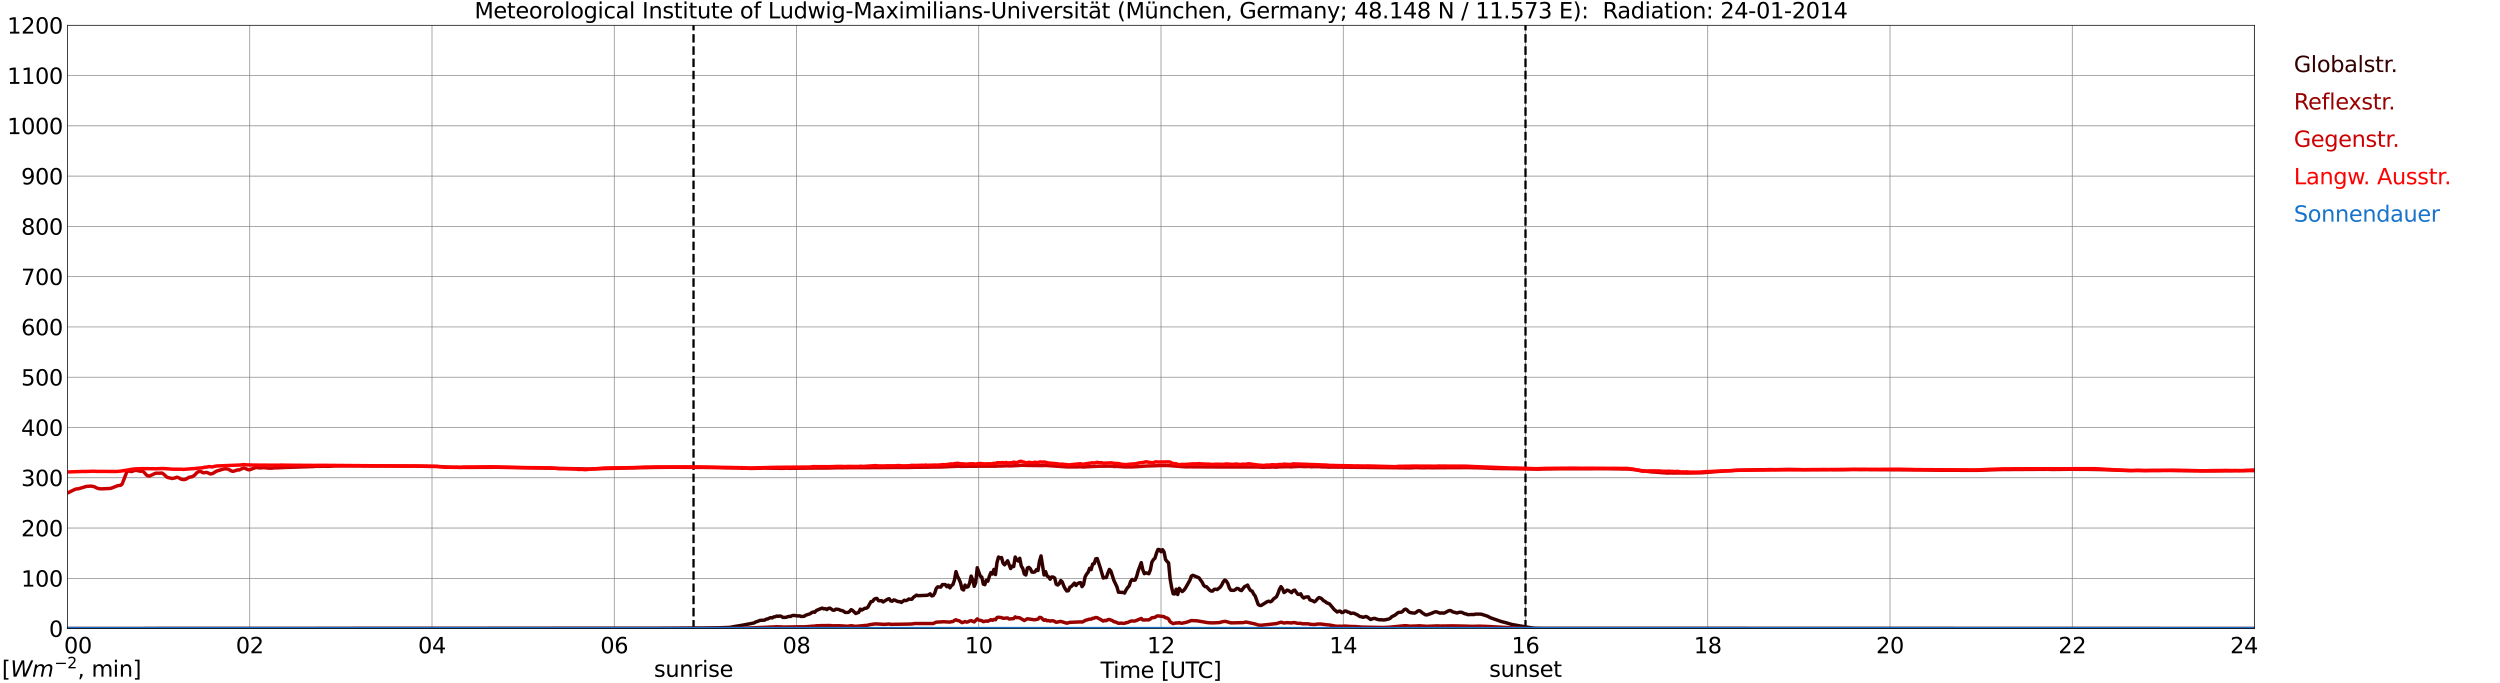 <?xml version="1.0" encoding="utf-8" standalone="no"?>
<!DOCTYPE svg PUBLIC "-//W3C//DTD SVG 1.1//EN"
  "http://www.w3.org/Graphics/SVG/1.1/DTD/svg11.dtd">
<svg xmlns:xlink="http://www.w3.org/1999/xlink" width="1085.4pt" height="296.64pt" viewBox="0 0 1085.4 296.64" xmlns="http://www.w3.org/2000/svg" version="1.1">
 <defs>
  <style type="text/css">*{stroke-linejoin: round; stroke-linecap: butt}</style>
 </defs>
 <g id="figure_1">
  <g id="patch_1">
   <path d="M 0 296.64 
L 1085.4 296.64 
L 1085.4 0 
L 0 0 
z
" style="fill: #ffffff"/>
  </g>
  <g id="axes_1">
   <g id="patch_2">
    <path d="M 29.306 272.909 
L 978.814 272.909 
L 978.814 10.976 
L 29.306 10.976 
z
" style="fill: #ffffff"/>
   </g>
   <g id="patch_3">
    <path d="M 978.814 272.909 
L 978.814 272.909 
L 978.814 10.976 
L 978.814 10.976 
z
" clip-path="url(#p58a553dd54)" style="fill: #d3d3d3; opacity: 0.25; stroke: #d3d3d3; stroke-linejoin: miter"/>
   </g>
   <g id="matplotlib.axis_1">
    <g id="xtick_1">
     <g id="line2d_1">
      <path d="M 29.306 272.909 
L 29.306 10.976 
" clip-path="url(#p58a553dd54)" style="fill: none; stroke: #808080; stroke-width: 0.3; stroke-linecap: square"/>
     </g>
     <g id="line2d_2"/>
     <g id="text_1">
      <!--    00 -->
      <g transform="translate(18.733 283.627) scale(0.095 -0.095)">
       <defs>
        <path id="DejaVuSans-20" transform="scale(0.016)"/>
        <path id="DejaVuSans-30" d="M 2034 4250 
Q 1547 4250 1301 3770 
Q 1056 3291 1056 2328 
Q 1056 1369 1301 889 
Q 1547 409 2034 409 
Q 2525 409 2770 889 
Q 3016 1369 3016 2328 
Q 3016 3291 2770 3770 
Q 2525 4250 2034 4250 
z
M 2034 4750 
Q 2819 4750 3233 4129 
Q 3647 3509 3647 2328 
Q 3647 1150 3233 529 
Q 2819 -91 2034 -91 
Q 1250 -91 836 529 
Q 422 1150 422 2328 
Q 422 3509 836 4129 
Q 1250 4750 2034 4750 
z
" transform="scale(0.016)"/>
       </defs>
       <use xlink:href="#DejaVuSans-20"/>
       <use xlink:href="#DejaVuSans-20" transform="translate(31.787 0)"/>
       <use xlink:href="#DejaVuSans-20" transform="translate(63.574 0)"/>
       <use xlink:href="#DejaVuSans-30" transform="translate(95.361 0)"/>
       <use xlink:href="#DejaVuSans-30" transform="translate(158.984 0)"/>
      </g>
     </g>
    </g>
    <g id="xtick_2">
     <g id="line2d_3">
      <path d="M 108.431 272.909 
L 108.431 10.976 
" clip-path="url(#p58a553dd54)" style="fill: none; stroke: #808080; stroke-width: 0.3; stroke-linecap: square"/>
     </g>
     <g id="line2d_4"/>
     <g id="text_2">
      <!-- 02 -->
      <g transform="translate(102.387 283.627) scale(0.095 -0.095)">
       <defs>
        <path id="DejaVuSans-32" d="M 1228 531 
L 3431 531 
L 3431 0 
L 469 0 
L 469 531 
Q 828 903 1448 1529 
Q 2069 2156 2228 2338 
Q 2531 2678 2651 2914 
Q 2772 3150 2772 3378 
Q 2772 3750 2511 3984 
Q 2250 4219 1831 4219 
Q 1534 4219 1204 4116 
Q 875 4013 500 3803 
L 500 4441 
Q 881 4594 1212 4672 
Q 1544 4750 1819 4750 
Q 2544 4750 2975 4387 
Q 3406 4025 3406 3419 
Q 3406 3131 3298 2873 
Q 3191 2616 2906 2266 
Q 2828 2175 2409 1742 
Q 1991 1309 1228 531 
z
" transform="scale(0.016)"/>
       </defs>
       <use xlink:href="#DejaVuSans-30"/>
       <use xlink:href="#DejaVuSans-32" transform="translate(63.623 0)"/>
      </g>
     </g>
    </g>
    <g id="xtick_3">
     <g id="line2d_5">
      <path d="M 187.557 272.909 
L 187.557 10.976 
" clip-path="url(#p58a553dd54)" style="fill: none; stroke: #808080; stroke-width: 0.3; stroke-linecap: square"/>
     </g>
     <g id="line2d_6"/>
     <g id="text_3">
      <!-- 04 -->
      <g transform="translate(181.513 283.627) scale(0.095 -0.095)">
       <defs>
        <path id="DejaVuSans-34" d="M 2419 4116 
L 825 1625 
L 2419 1625 
L 2419 4116 
z
M 2253 4666 
L 3047 4666 
L 3047 1625 
L 3713 1625 
L 3713 1100 
L 3047 1100 
L 3047 0 
L 2419 0 
L 2419 1100 
L 313 1100 
L 313 1709 
L 2253 4666 
z
" transform="scale(0.016)"/>
       </defs>
       <use xlink:href="#DejaVuSans-30"/>
       <use xlink:href="#DejaVuSans-34" transform="translate(63.623 0)"/>
      </g>
     </g>
    </g>
    <g id="xtick_4">
     <g id="line2d_7">
      <path d="M 266.683 272.909 
L 266.683 10.976 
" clip-path="url(#p58a553dd54)" style="fill: none; stroke: #808080; stroke-width: 0.3; stroke-linecap: square"/>
     </g>
     <g id="line2d_8"/>
     <g id="text_4">
      <!-- 06 -->
      <g transform="translate(260.638 283.627) scale(0.095 -0.095)">
       <defs>
        <path id="DejaVuSans-36" d="M 2113 2584 
Q 1688 2584 1439 2293 
Q 1191 2003 1191 1497 
Q 1191 994 1439 701 
Q 1688 409 2113 409 
Q 2538 409 2786 701 
Q 3034 994 3034 1497 
Q 3034 2003 2786 2293 
Q 2538 2584 2113 2584 
z
M 3366 4563 
L 3366 3988 
Q 3128 4100 2886 4159 
Q 2644 4219 2406 4219 
Q 1781 4219 1451 3797 
Q 1122 3375 1075 2522 
Q 1259 2794 1537 2939 
Q 1816 3084 2150 3084 
Q 2853 3084 3261 2657 
Q 3669 2231 3669 1497 
Q 3669 778 3244 343 
Q 2819 -91 2113 -91 
Q 1303 -91 875 529 
Q 447 1150 447 2328 
Q 447 3434 972 4092 
Q 1497 4750 2381 4750 
Q 2619 4750 2861 4703 
Q 3103 4656 3366 4563 
z
" transform="scale(0.016)"/>
       </defs>
       <use xlink:href="#DejaVuSans-30"/>
       <use xlink:href="#DejaVuSans-36" transform="translate(63.623 0)"/>
      </g>
     </g>
    </g>
    <g id="xtick_5">
     <g id="line2d_9">
      <path d="M 345.808 272.909 
L 345.808 10.976 
" clip-path="url(#p58a553dd54)" style="fill: none; stroke: #808080; stroke-width: 0.3; stroke-linecap: square"/>
     </g>
     <g id="line2d_10"/>
     <g id="text_5">
      <!-- 08 -->
      <g transform="translate(339.764 283.627) scale(0.095 -0.095)">
       <defs>
        <path id="DejaVuSans-38" d="M 2034 2216 
Q 1584 2216 1326 1975 
Q 1069 1734 1069 1313 
Q 1069 891 1326 650 
Q 1584 409 2034 409 
Q 2484 409 2743 651 
Q 3003 894 3003 1313 
Q 3003 1734 2745 1975 
Q 2488 2216 2034 2216 
z
M 1403 2484 
Q 997 2584 770 2862 
Q 544 3141 544 3541 
Q 544 4100 942 4425 
Q 1341 4750 2034 4750 
Q 2731 4750 3128 4425 
Q 3525 4100 3525 3541 
Q 3525 3141 3298 2862 
Q 3072 2584 2669 2484 
Q 3125 2378 3379 2068 
Q 3634 1759 3634 1313 
Q 3634 634 3220 271 
Q 2806 -91 2034 -91 
Q 1263 -91 848 271 
Q 434 634 434 1313 
Q 434 1759 690 2068 
Q 947 2378 1403 2484 
z
M 1172 3481 
Q 1172 3119 1398 2916 
Q 1625 2713 2034 2713 
Q 2441 2713 2670 2916 
Q 2900 3119 2900 3481 
Q 2900 3844 2670 4047 
Q 2441 4250 2034 4250 
Q 1625 4250 1398 4047 
Q 1172 3844 1172 3481 
z
" transform="scale(0.016)"/>
       </defs>
       <use xlink:href="#DejaVuSans-30"/>
       <use xlink:href="#DejaVuSans-38" transform="translate(63.623 0)"/>
      </g>
     </g>
    </g>
    <g id="xtick_6">
     <g id="line2d_11">
      <path d="M 424.934 272.909 
L 424.934 10.976 
" clip-path="url(#p58a553dd54)" style="fill: none; stroke: #808080; stroke-width: 0.3; stroke-linecap: square"/>
     </g>
     <g id="line2d_12"/>
     <g id="text_6">
      <!-- 10 -->
      <g transform="translate(418.89 283.627) scale(0.095 -0.095)">
       <defs>
        <path id="DejaVuSans-31" d="M 794 531 
L 1825 531 
L 1825 4091 
L 703 3866 
L 703 4441 
L 1819 4666 
L 2450 4666 
L 2450 531 
L 3481 531 
L 3481 0 
L 794 0 
L 794 531 
z
" transform="scale(0.016)"/>
       </defs>
       <use xlink:href="#DejaVuSans-31"/>
       <use xlink:href="#DejaVuSans-30" transform="translate(63.623 0)"/>
      </g>
     </g>
    </g>
    <g id="xtick_7">
     <g id="line2d_13">
      <path d="M 504.06 272.909 
L 504.06 10.976 
" clip-path="url(#p58a553dd54)" style="fill: none; stroke: #808080; stroke-width: 0.3; stroke-linecap: square"/>
     </g>
     <g id="line2d_14"/>
     <g id="text_7">
      <!-- 12 -->
      <g transform="translate(498.015 283.627) scale(0.095 -0.095)">
       <use xlink:href="#DejaVuSans-31"/>
       <use xlink:href="#DejaVuSans-32" transform="translate(63.623 0)"/>
      </g>
     </g>
    </g>
    <g id="xtick_8">
     <g id="line2d_15">
      <path d="M 583.185 272.909 
L 583.185 10.976 
" clip-path="url(#p58a553dd54)" style="fill: none; stroke: #808080; stroke-width: 0.3; stroke-linecap: square"/>
     </g>
     <g id="line2d_16"/>
     <g id="text_8">
      <!-- 14 -->
      <g transform="translate(577.141 283.627) scale(0.095 -0.095)">
       <use xlink:href="#DejaVuSans-31"/>
       <use xlink:href="#DejaVuSans-34" transform="translate(63.623 0)"/>
      </g>
     </g>
    </g>
    <g id="xtick_9">
     <g id="line2d_17">
      <path d="M 662.311 272.909 
L 662.311 10.976 
" clip-path="url(#p58a553dd54)" style="fill: none; stroke: #808080; stroke-width: 0.3; stroke-linecap: square"/>
     </g>
     <g id="line2d_18"/>
     <g id="text_9">
      <!-- 16 -->
      <g transform="translate(656.267 283.627) scale(0.095 -0.095)">
       <use xlink:href="#DejaVuSans-31"/>
       <use xlink:href="#DejaVuSans-36" transform="translate(63.623 0)"/>
      </g>
     </g>
    </g>
    <g id="xtick_10">
     <g id="line2d_19">
      <path d="M 741.437 272.909 
L 741.437 10.976 
" clip-path="url(#p58a553dd54)" style="fill: none; stroke: #808080; stroke-width: 0.3; stroke-linecap: square"/>
     </g>
     <g id="line2d_20"/>
     <g id="text_10">
      <!-- 18 -->
      <g transform="translate(735.392 283.627) scale(0.095 -0.095)">
       <use xlink:href="#DejaVuSans-31"/>
       <use xlink:href="#DejaVuSans-38" transform="translate(63.623 0)"/>
      </g>
     </g>
    </g>
    <g id="xtick_11">
     <g id="line2d_21">
      <path d="M 820.562 272.909 
L 820.562 10.976 
" clip-path="url(#p58a553dd54)" style="fill: none; stroke: #808080; stroke-width: 0.3; stroke-linecap: square"/>
     </g>
     <g id="line2d_22"/>
     <g id="text_11">
      <!-- 20 -->
      <g transform="translate(814.518 283.627) scale(0.095 -0.095)">
       <use xlink:href="#DejaVuSans-32"/>
       <use xlink:href="#DejaVuSans-30" transform="translate(63.623 0)"/>
      </g>
     </g>
    </g>
    <g id="xtick_12">
     <g id="line2d_23">
      <path d="M 899.688 272.909 
L 899.688 10.976 
" clip-path="url(#p58a553dd54)" style="fill: none; stroke: #808080; stroke-width: 0.3; stroke-linecap: square"/>
     </g>
     <g id="line2d_24"/>
     <g id="text_12">
      <!-- 22 -->
      <g transform="translate(893.644 283.627) scale(0.095 -0.095)">
       <use xlink:href="#DejaVuSans-32"/>
       <use xlink:href="#DejaVuSans-32" transform="translate(63.623 0)"/>
      </g>
     </g>
    </g>
    <g id="xtick_13">
     <g id="line2d_25">
      <path d="M 978.814 272.909 
L 978.814 10.976 
" clip-path="url(#p58a553dd54)" style="fill: none; stroke: #808080; stroke-width: 0.3; stroke-linecap: square"/>
     </g>
     <g id="line2d_26"/>
     <g id="text_13">
      <!-- 24    -->
      <g transform="translate(968.241 283.627) scale(0.095 -0.095)">
       <use xlink:href="#DejaVuSans-32"/>
       <use xlink:href="#DejaVuSans-34" transform="translate(63.623 0)"/>
       <use xlink:href="#DejaVuSans-20" transform="translate(127.246 0)"/>
       <use xlink:href="#DejaVuSans-20" transform="translate(159.033 0)"/>
       <use xlink:href="#DejaVuSans-20" transform="translate(190.82 0)"/>
      </g>
     </g>
    </g>
    <g id="text_14">
     <!-- Time [UTC] -->
     <g transform="translate(477.806 294.322) scale(0.095 -0.095)">
      <defs>
       <path id="DejaVuSans-54" d="M -19 4666 
L 3928 4666 
L 3928 4134 
L 2272 4134 
L 2272 0 
L 1638 0 
L 1638 4134 
L -19 4134 
L -19 4666 
z
" transform="scale(0.016)"/>
       <path id="DejaVuSans-69" d="M 603 3500 
L 1178 3500 
L 1178 0 
L 603 0 
L 603 3500 
z
M 603 4863 
L 1178 4863 
L 1178 4134 
L 603 4134 
L 603 4863 
z
" transform="scale(0.016)"/>
       <path id="DejaVuSans-6d" d="M 3328 2828 
Q 3544 3216 3844 3400 
Q 4144 3584 4550 3584 
Q 5097 3584 5394 3201 
Q 5691 2819 5691 2113 
L 5691 0 
L 5113 0 
L 5113 2094 
Q 5113 2597 4934 2840 
Q 4756 3084 4391 3084 
Q 3944 3084 3684 2787 
Q 3425 2491 3425 1978 
L 3425 0 
L 2847 0 
L 2847 2094 
Q 2847 2600 2669 2842 
Q 2491 3084 2119 3084 
Q 1678 3084 1418 2786 
Q 1159 2488 1159 1978 
L 1159 0 
L 581 0 
L 581 3500 
L 1159 3500 
L 1159 2956 
Q 1356 3278 1631 3431 
Q 1906 3584 2284 3584 
Q 2666 3584 2933 3390 
Q 3200 3197 3328 2828 
z
" transform="scale(0.016)"/>
       <path id="DejaVuSans-65" d="M 3597 1894 
L 3597 1613 
L 953 1613 
Q 991 1019 1311 708 
Q 1631 397 2203 397 
Q 2534 397 2845 478 
Q 3156 559 3463 722 
L 3463 178 
Q 3153 47 2828 -22 
Q 2503 -91 2169 -91 
Q 1331 -91 842 396 
Q 353 884 353 1716 
Q 353 2575 817 3079 
Q 1281 3584 2069 3584 
Q 2775 3584 3186 3129 
Q 3597 2675 3597 1894 
z
M 3022 2063 
Q 3016 2534 2758 2815 
Q 2500 3097 2075 3097 
Q 1594 3097 1305 2825 
Q 1016 2553 972 2059 
L 3022 2063 
z
" transform="scale(0.016)"/>
       <path id="DejaVuSans-5b" d="M 550 4863 
L 1875 4863 
L 1875 4416 
L 1125 4416 
L 1125 -397 
L 1875 -397 
L 1875 -844 
L 550 -844 
L 550 4863 
z
" transform="scale(0.016)"/>
       <path id="DejaVuSans-55" d="M 556 4666 
L 1191 4666 
L 1191 1831 
Q 1191 1081 1462 751 
Q 1734 422 2344 422 
Q 2950 422 3222 751 
Q 3494 1081 3494 1831 
L 3494 4666 
L 4128 4666 
L 4128 1753 
Q 4128 841 3676 375 
Q 3225 -91 2344 -91 
Q 1459 -91 1007 375 
Q 556 841 556 1753 
L 556 4666 
z
" transform="scale(0.016)"/>
       <path id="DejaVuSans-43" d="M 4122 4306 
L 4122 3641 
Q 3803 3938 3442 4084 
Q 3081 4231 2675 4231 
Q 1875 4231 1450 3742 
Q 1025 3253 1025 2328 
Q 1025 1406 1450 917 
Q 1875 428 2675 428 
Q 3081 428 3442 575 
Q 3803 722 4122 1019 
L 4122 359 
Q 3791 134 3420 21 
Q 3050 -91 2638 -91 
Q 1578 -91 968 557 
Q 359 1206 359 2328 
Q 359 3453 968 4101 
Q 1578 4750 2638 4750 
Q 3056 4750 3426 4639 
Q 3797 4528 4122 4306 
z
" transform="scale(0.016)"/>
       <path id="DejaVuSans-5d" d="M 1947 4863 
L 1947 -844 
L 622 -844 
L 622 -397 
L 1369 -397 
L 1369 4416 
L 622 4416 
L 622 4863 
L 1947 4863 
z
" transform="scale(0.016)"/>
      </defs>
      <use xlink:href="#DejaVuSans-54"/>
      <use xlink:href="#DejaVuSans-69" transform="translate(57.959 0)"/>
      <use xlink:href="#DejaVuSans-6d" transform="translate(85.742 0)"/>
      <use xlink:href="#DejaVuSans-65" transform="translate(183.154 0)"/>
      <use xlink:href="#DejaVuSans-20" transform="translate(244.678 0)"/>
      <use xlink:href="#DejaVuSans-5b" transform="translate(276.465 0)"/>
      <use xlink:href="#DejaVuSans-55" transform="translate(315.479 0)"/>
      <use xlink:href="#DejaVuSans-54" transform="translate(388.672 0)"/>
      <use xlink:href="#DejaVuSans-43" transform="translate(443.881 0)"/>
      <use xlink:href="#DejaVuSans-5d" transform="translate(513.705 0)"/>
     </g>
    </g>
   </g>
   <g id="matplotlib.axis_2">
    <g id="ytick_1">
     <g id="line2d_27">
      <path d="M 29.306 272.909 
L 978.814 272.909 
" clip-path="url(#p58a553dd54)" style="fill: none; stroke: #808080; stroke-width: 0.3; stroke-linecap: square"/>
     </g>
     <g id="line2d_28"/>
     <g id="text_15">
      <!-- 0 -->
      <g transform="translate(21.261 276.518) scale(0.095 -0.095)">
       <use xlink:href="#DejaVuSans-30"/>
      </g>
     </g>
    </g>
    <g id="ytick_2">
     <g id="line2d_29">
      <path d="M 29.306 251.081 
L 978.814 251.081 
" clip-path="url(#p58a553dd54)" style="fill: none; stroke: #808080; stroke-width: 0.3; stroke-linecap: square"/>
     </g>
     <g id="line2d_30"/>
     <g id="text_16">
      <!-- 100 -->
      <g transform="translate(9.173 254.69) scale(0.095 -0.095)">
       <use xlink:href="#DejaVuSans-31"/>
       <use xlink:href="#DejaVuSans-30" transform="translate(63.623 0)"/>
       <use xlink:href="#DejaVuSans-30" transform="translate(127.246 0)"/>
      </g>
     </g>
    </g>
    <g id="ytick_3">
     <g id="line2d_31">
      <path d="M 29.306 229.253 
L 978.814 229.253 
" clip-path="url(#p58a553dd54)" style="fill: none; stroke: #808080; stroke-width: 0.3; stroke-linecap: square"/>
     </g>
     <g id="line2d_32"/>
     <g id="text_17">
      <!-- 200 -->
      <g transform="translate(9.173 232.863) scale(0.095 -0.095)">
       <use xlink:href="#DejaVuSans-32"/>
       <use xlink:href="#DejaVuSans-30" transform="translate(63.623 0)"/>
       <use xlink:href="#DejaVuSans-30" transform="translate(127.246 0)"/>
      </g>
     </g>
    </g>
    <g id="ytick_4">
     <g id="line2d_33">
      <path d="M 29.306 207.426 
L 978.814 207.426 
" clip-path="url(#p58a553dd54)" style="fill: none; stroke: #808080; stroke-width: 0.3; stroke-linecap: square"/>
     </g>
     <g id="line2d_34"/>
     <g id="text_18">
      <!-- 300 -->
      <g transform="translate(9.173 211.035) scale(0.095 -0.095)">
       <defs>
        <path id="DejaVuSans-33" d="M 2597 2516 
Q 3050 2419 3304 2112 
Q 3559 1806 3559 1356 
Q 3559 666 3084 287 
Q 2609 -91 1734 -91 
Q 1441 -91 1130 -33 
Q 819 25 488 141 
L 488 750 
Q 750 597 1062 519 
Q 1375 441 1716 441 
Q 2309 441 2620 675 
Q 2931 909 2931 1356 
Q 2931 1769 2642 2001 
Q 2353 2234 1838 2234 
L 1294 2234 
L 1294 2753 
L 1863 2753 
Q 2328 2753 2575 2939 
Q 2822 3125 2822 3475 
Q 2822 3834 2567 4026 
Q 2313 4219 1838 4219 
Q 1578 4219 1281 4162 
Q 984 4106 628 3988 
L 628 4550 
Q 988 4650 1302 4700 
Q 1616 4750 1894 4750 
Q 2613 4750 3031 4423 
Q 3450 4097 3450 3541 
Q 3450 3153 3228 2886 
Q 3006 2619 2597 2516 
z
" transform="scale(0.016)"/>
       </defs>
       <use xlink:href="#DejaVuSans-33"/>
       <use xlink:href="#DejaVuSans-30" transform="translate(63.623 0)"/>
       <use xlink:href="#DejaVuSans-30" transform="translate(127.246 0)"/>
      </g>
     </g>
    </g>
    <g id="ytick_5">
     <g id="line2d_35">
      <path d="M 29.306 185.598 
L 978.814 185.598 
" clip-path="url(#p58a553dd54)" style="fill: none; stroke: #808080; stroke-width: 0.3; stroke-linecap: square"/>
     </g>
     <g id="line2d_36"/>
     <g id="text_19">
      <!-- 400 -->
      <g transform="translate(9.173 189.207) scale(0.095 -0.095)">
       <use xlink:href="#DejaVuSans-34"/>
       <use xlink:href="#DejaVuSans-30" transform="translate(63.623 0)"/>
       <use xlink:href="#DejaVuSans-30" transform="translate(127.246 0)"/>
      </g>
     </g>
    </g>
    <g id="ytick_6">
     <g id="line2d_37">
      <path d="M 29.306 163.77 
L 978.814 163.77 
" clip-path="url(#p58a553dd54)" style="fill: none; stroke: #808080; stroke-width: 0.3; stroke-linecap: square"/>
     </g>
     <g id="line2d_38"/>
     <g id="text_20">
      <!-- 500 -->
      <g transform="translate(9.173 167.379) scale(0.095 -0.095)">
       <defs>
        <path id="DejaVuSans-35" d="M 691 4666 
L 3169 4666 
L 3169 4134 
L 1269 4134 
L 1269 2991 
Q 1406 3038 1543 3061 
Q 1681 3084 1819 3084 
Q 2600 3084 3056 2656 
Q 3513 2228 3513 1497 
Q 3513 744 3044 326 
Q 2575 -91 1722 -91 
Q 1428 -91 1123 -41 
Q 819 9 494 109 
L 494 744 
Q 775 591 1075 516 
Q 1375 441 1709 441 
Q 2250 441 2565 725 
Q 2881 1009 2881 1497 
Q 2881 1984 2565 2268 
Q 2250 2553 1709 2553 
Q 1456 2553 1204 2497 
Q 953 2441 691 2322 
L 691 4666 
z
" transform="scale(0.016)"/>
       </defs>
       <use xlink:href="#DejaVuSans-35"/>
       <use xlink:href="#DejaVuSans-30" transform="translate(63.623 0)"/>
       <use xlink:href="#DejaVuSans-30" transform="translate(127.246 0)"/>
      </g>
     </g>
    </g>
    <g id="ytick_7">
     <g id="line2d_39">
      <path d="M 29.306 141.942 
L 978.814 141.942 
" clip-path="url(#p58a553dd54)" style="fill: none; stroke: #808080; stroke-width: 0.3; stroke-linecap: square"/>
     </g>
     <g id="line2d_40"/>
     <g id="text_21">
      <!-- 600 -->
      <g transform="translate(9.173 145.551) scale(0.095 -0.095)">
       <use xlink:href="#DejaVuSans-36"/>
       <use xlink:href="#DejaVuSans-30" transform="translate(63.623 0)"/>
       <use xlink:href="#DejaVuSans-30" transform="translate(127.246 0)"/>
      </g>
     </g>
    </g>
    <g id="ytick_8">
     <g id="line2d_41">
      <path d="M 29.306 120.114 
L 978.814 120.114 
" clip-path="url(#p58a553dd54)" style="fill: none; stroke: #808080; stroke-width: 0.3; stroke-linecap: square"/>
     </g>
     <g id="line2d_42"/>
     <g id="text_22">
      <!-- 700 -->
      <g transform="translate(9.173 123.724) scale(0.095 -0.095)">
       <defs>
        <path id="DejaVuSans-37" d="M 525 4666 
L 3525 4666 
L 3525 4397 
L 1831 0 
L 1172 0 
L 2766 4134 
L 525 4134 
L 525 4666 
z
" transform="scale(0.016)"/>
       </defs>
       <use xlink:href="#DejaVuSans-37"/>
       <use xlink:href="#DejaVuSans-30" transform="translate(63.623 0)"/>
       <use xlink:href="#DejaVuSans-30" transform="translate(127.246 0)"/>
      </g>
     </g>
    </g>
    <g id="ytick_9">
     <g id="line2d_43">
      <path d="M 29.306 98.287 
L 978.814 98.287 
" clip-path="url(#p58a553dd54)" style="fill: none; stroke: #808080; stroke-width: 0.3; stroke-linecap: square"/>
     </g>
     <g id="line2d_44"/>
     <g id="text_23">
      <!-- 800 -->
      <g transform="translate(9.173 101.896) scale(0.095 -0.095)">
       <use xlink:href="#DejaVuSans-38"/>
       <use xlink:href="#DejaVuSans-30" transform="translate(63.623 0)"/>
       <use xlink:href="#DejaVuSans-30" transform="translate(127.246 0)"/>
      </g>
     </g>
    </g>
    <g id="ytick_10">
     <g id="line2d_45">
      <path d="M 29.306 76.459 
L 978.814 76.459 
" clip-path="url(#p58a553dd54)" style="fill: none; stroke: #808080; stroke-width: 0.3; stroke-linecap: square"/>
     </g>
     <g id="line2d_46"/>
     <g id="text_24">
      <!-- 900 -->
      <g transform="translate(9.173 80.068) scale(0.095 -0.095)">
       <defs>
        <path id="DejaVuSans-39" d="M 703 97 
L 703 672 
Q 941 559 1184 500 
Q 1428 441 1663 441 
Q 2288 441 2617 861 
Q 2947 1281 2994 2138 
Q 2813 1869 2534 1725 
Q 2256 1581 1919 1581 
Q 1219 1581 811 2004 
Q 403 2428 403 3163 
Q 403 3881 828 4315 
Q 1253 4750 1959 4750 
Q 2769 4750 3195 4129 
Q 3622 3509 3622 2328 
Q 3622 1225 3098 567 
Q 2575 -91 1691 -91 
Q 1453 -91 1209 -44 
Q 966 3 703 97 
z
M 1959 2075 
Q 2384 2075 2632 2365 
Q 2881 2656 2881 3163 
Q 2881 3666 2632 3958 
Q 2384 4250 1959 4250 
Q 1534 4250 1286 3958 
Q 1038 3666 1038 3163 
Q 1038 2656 1286 2365 
Q 1534 2075 1959 2075 
z
" transform="scale(0.016)"/>
       </defs>
       <use xlink:href="#DejaVuSans-39"/>
       <use xlink:href="#DejaVuSans-30" transform="translate(63.623 0)"/>
       <use xlink:href="#DejaVuSans-30" transform="translate(127.246 0)"/>
      </g>
     </g>
    </g>
    <g id="ytick_11">
     <g id="line2d_47">
      <path d="M 29.306 54.631 
L 978.814 54.631 
" clip-path="url(#p58a553dd54)" style="fill: none; stroke: #808080; stroke-width: 0.3; stroke-linecap: square"/>
     </g>
     <g id="line2d_48"/>
     <g id="text_25">
      <!-- 1000 -->
      <g transform="translate(3.128 58.24) scale(0.095 -0.095)">
       <use xlink:href="#DejaVuSans-31"/>
       <use xlink:href="#DejaVuSans-30" transform="translate(63.623 0)"/>
       <use xlink:href="#DejaVuSans-30" transform="translate(127.246 0)"/>
       <use xlink:href="#DejaVuSans-30" transform="translate(190.869 0)"/>
      </g>
     </g>
    </g>
    <g id="ytick_12">
     <g id="line2d_49">
      <path d="M 29.306 32.803 
L 978.814 32.803 
" clip-path="url(#p58a553dd54)" style="fill: none; stroke: #808080; stroke-width: 0.3; stroke-linecap: square"/>
     </g>
     <g id="line2d_50"/>
     <g id="text_26">
      <!-- 1100 -->
      <g transform="translate(3.128 36.413) scale(0.095 -0.095)">
       <use xlink:href="#DejaVuSans-31"/>
       <use xlink:href="#DejaVuSans-31" transform="translate(63.623 0)"/>
       <use xlink:href="#DejaVuSans-30" transform="translate(127.246 0)"/>
       <use xlink:href="#DejaVuSans-30" transform="translate(190.869 0)"/>
      </g>
     </g>
    </g>
    <g id="ytick_13">
     <g id="line2d_51">
      <path d="M 29.306 10.976 
L 978.814 10.976 
" clip-path="url(#p58a553dd54)" style="fill: none; stroke: #808080; stroke-width: 0.3; stroke-linecap: square"/>
     </g>
     <g id="line2d_52"/>
     <g id="text_27">
      <!-- 1200 -->
      <g transform="translate(3.128 14.585) scale(0.095 -0.095)">
       <use xlink:href="#DejaVuSans-31"/>
       <use xlink:href="#DejaVuSans-32" transform="translate(63.623 0)"/>
       <use xlink:href="#DejaVuSans-30" transform="translate(127.246 0)"/>
       <use xlink:href="#DejaVuSans-30" transform="translate(190.869 0)"/>
      </g>
     </g>
    </g>
   </g>
   <g id="line2d_53">
    <path d="M 301.102 272.909 
L 301.102 10.976 
" clip-path="url(#p58a553dd54)" style="fill: none; stroke-dasharray: 3.7,1.6; stroke-dashoffset: 0; stroke: #000000"/>
   </g>
   <g id="line2d_54">
    <path d="M 662.311 272.909 
L 662.311 10.976 
" clip-path="url(#p58a553dd54)" style="fill: none; stroke-dasharray: 3.7,1.6; stroke-dashoffset: 0; stroke: #000000"/>
   </g>
   <g id="line2d_55">
    <path d="M 29.306 272.909 
L 287.124 272.808 
L 291.08 272.789 
L 299.652 272.708 
L 301.63 272.688 
L 305.586 272.669 
L 312.18 272.568 
L 316.796 272.387 
L 318.774 272.025 
L 320.093 271.804 
L 322.071 271.483 
L 327.346 270.477 
L 328.005 270.056 
L 328.665 269.875 
L 329.983 269.353 
L 331.961 269.231 
L 332.621 268.829 
L 333.28 268.729 
L 334.599 268.126 
L 335.258 268.266 
L 335.918 267.845 
L 336.577 267.764 
L 337.236 267.463 
L 337.896 267.583 
L 338.555 267.443 
L 339.215 267.583 
L 339.874 268.065 
L 341.193 268.026 
L 342.512 267.602 
L 343.171 267.664 
L 343.83 267.321 
L 344.49 267.162 
L 346.468 267.423 
L 347.127 267.362 
L 347.787 267.644 
L 349.105 267.583 
L 349.765 267.12 
L 351.743 266.459 
L 352.402 265.976 
L 353.062 265.673 
L 353.721 265.834 
L 354.38 265.07 
L 356.359 264.226 
L 357.018 264.025 
L 357.677 264.368 
L 358.337 264.248 
L 358.996 264.649 
L 359.655 264.125 
L 360.315 264.025 
L 361.634 264.931 
L 362.293 264.911 
L 362.952 264.448 
L 364.271 264.63 
L 364.93 264.99 
L 365.59 265.09 
L 366.249 265.372 
L 366.909 265.896 
L 368.227 265.896 
L 368.887 265.433 
L 369.546 264.688 
L 370.206 265.07 
L 371.524 266.358 
L 372.843 265.834 
L 373.502 264.468 
L 374.162 264.87 
L 375.481 264.086 
L 376.14 264.066 
L 376.799 263.623 
L 378.118 261.231 
L 378.777 261.152 
L 379.437 260.266 
L 380.096 259.865 
L 380.756 259.825 
L 381.415 260.79 
L 382.074 260.849 
L 382.734 260.749 
L 383.393 261.353 
L 385.371 260.126 
L 386.031 259.945 
L 386.69 260.871 
L 387.349 261.03 
L 388.009 260.469 
L 388.668 260.609 
L 389.328 260.971 
L 389.987 261.192 
L 390.646 261.172 
L 391.306 261.554 
L 392.624 260.609 
L 393.284 260.79 
L 393.943 260.528 
L 394.603 260.046 
L 395.262 260.188 
L 395.921 260.146 
L 396.581 259.323 
L 397.899 258.378 
L 398.559 258.618 
L 402.515 258.459 
L 403.175 258.236 
L 403.834 257.815 
L 404.493 258.719 
L 405.153 258.559 
L 405.812 257.533 
L 406.471 255.503 
L 407.131 254.781 
L 408.45 254.901 
L 409.109 253.816 
L 410.428 253.816 
L 411.087 254.72 
L 411.746 254.056 
L 412.406 255.222 
L 413.065 254.237 
L 413.725 253.794 
L 414.384 251.825 
L 415.043 248.167 
L 415.703 250.197 
L 416.362 251.424 
L 417.022 253.072 
L 417.681 255.746 
L 418.34 256.147 
L 419 254.017 
L 419.659 254.94 
L 420.318 254.72 
L 420.978 253.111 
L 421.637 250.116 
L 422.297 251.705 
L 422.956 254.58 
L 423.615 252.991 
L 424.275 246.499 
L 425.593 250.138 
L 426.253 250.54 
L 426.912 253.593 
L 427.572 253.836 
L 428.231 251.865 
L 428.89 252.327 
L 429.55 250.197 
L 430.209 248.569 
L 430.869 249.213 
L 431.528 247.222 
L 432.187 249.453 
L 432.847 244.249 
L 433.506 241.837 
L 434.165 242.258 
L 434.825 242.057 
L 435.484 244.509 
L 436.144 245.233 
L 437.462 243.463 
L 438.781 246.84 
L 439.44 245.775 
L 440.1 245.997 
L 440.759 241.837 
L 441.419 243.083 
L 442.078 243.585 
L 442.737 242.378 
L 443.397 245.755 
L 444.056 246.82 
L 444.716 249.193 
L 445.375 249.634 
L 446.034 246.639 
L 446.694 246.318 
L 447.353 246.962 
L 448.012 248.368 
L 448.672 248.429 
L 449.331 248.287 
L 449.991 247.303 
L 450.65 247.704 
L 451.309 243.585 
L 451.969 241.355 
L 453.287 249.614 
L 453.947 248.187 
L 454.606 250.077 
L 455.266 250.459 
L 455.925 251.463 
L 456.584 250.498 
L 457.244 250.54 
L 457.903 250.961 
L 458.563 253.615 
L 459.222 253.997 
L 459.881 253.412 
L 460.541 252.046 
L 461.2 252.69 
L 461.859 254.458 
L 462.519 255.724 
L 463.178 256.588 
L 463.838 256.448 
L 464.497 254.94 
L 465.156 254.619 
L 466.475 253.172 
L 467.134 254.198 
L 467.794 253.412 
L 468.453 253.072 
L 469.113 252.952 
L 469.772 254.68 
L 470.431 253.816 
L 471.091 250.498 
L 471.75 249.274 
L 472.409 248.468 
L 473.069 246.72 
L 473.728 247.303 
L 474.388 244.871 
L 475.047 244.731 
L 475.706 242.621 
L 476.366 242.498 
L 477.685 246.458 
L 479.003 250.961 
L 479.663 250.721 
L 480.322 250.76 
L 480.981 248.811 
L 481.641 247.222 
L 482.3 247.966 
L 483.619 252.026 
L 484.938 254.8 
L 485.597 257.132 
L 486.256 257.112 
L 486.916 257.212 
L 487.575 257.193 
L 488.235 257.494 
L 488.894 256.128 
L 489.553 255.121 
L 490.213 254.399 
L 490.872 252.447 
L 491.532 251.563 
L 492.191 251.945 
L 492.85 251.806 
L 493.51 250.197 
L 494.169 247.785 
L 495.488 244.269 
L 496.147 247.303 
L 496.807 249.073 
L 497.466 248.691 
L 498.785 249.093 
L 499.444 247.423 
L 500.103 244.068 
L 500.763 242.961 
L 501.422 242.378 
L 502.082 240.189 
L 502.741 238.561 
L 503.4 238.62 
L 504.06 239.545 
L 504.719 238.641 
L 505.379 239.606 
L 506.038 242.922 
L 506.697 243.745 
L 507.357 244.389 
L 508.016 251.304 
L 508.675 255.041 
L 509.335 257.776 
L 509.994 257.854 
L 510.654 255.824 
L 511.313 258.116 
L 511.972 255.423 
L 512.632 256.267 
L 513.291 256.83 
L 513.95 256.287 
L 514.61 255.423 
L 515.929 253.111 
L 516.588 251.926 
L 517.247 250.138 
L 517.907 249.776 
L 520.544 250.861 
L 521.863 252.69 
L 522.522 254.017 
L 523.182 254.68 
L 523.841 254.739 
L 525.16 256.206 
L 525.819 256.63 
L 526.479 256.61 
L 527.138 255.885 
L 527.797 255.805 
L 528.457 255.966 
L 529.776 254.921 
L 530.435 253.956 
L 531.094 252.589 
L 531.754 251.825 
L 532.413 252.268 
L 533.073 253.353 
L 533.732 255.303 
L 534.391 256.248 
L 535.71 256.328 
L 536.369 255.966 
L 537.029 255.464 
L 537.688 255.564 
L 538.348 256.187 
L 539.007 256.407 
L 540.326 254.68 
L 540.985 254.419 
L 541.644 254.017 
L 542.304 255.444 
L 542.963 256.407 
L 543.623 256.63 
L 544.282 257.896 
L 544.941 258.74 
L 546.26 262.438 
L 546.919 262.859 
L 547.579 262.859 
L 550.216 261.192 
L 550.876 261.01 
L 551.535 261.292 
L 552.195 260.93 
L 552.854 260.087 
L 554.173 259.122 
L 554.832 257.714 
L 555.491 255.824 
L 556.151 254.7 
L 556.81 255.645 
L 557.47 257.252 
L 558.129 256.85 
L 558.788 256.206 
L 559.448 256.407 
L 560.766 257.313 
L 561.426 256.429 
L 562.085 256.187 
L 563.404 257.957 
L 564.063 258.116 
L 564.723 257.795 
L 565.382 259.081 
L 566.042 259.644 
L 566.701 259.242 
L 568.02 259.122 
L 568.679 260.408 
L 569.998 260.89 
L 570.657 261.292 
L 571.317 260.81 
L 571.976 260.006 
L 572.635 259.443 
L 573.295 259.624 
L 573.954 260.046 
L 574.613 260.81 
L 575.273 261.091 
L 575.932 261.674 
L 577.251 262.218 
L 579.229 264.608 
L 580.548 265.714 
L 581.207 265.372 
L 581.867 265.332 
L 582.526 265.954 
L 583.185 265.834 
L 583.845 265.271 
L 584.504 265.332 
L 585.164 265.734 
L 585.823 265.854 
L 586.482 266.358 
L 587.142 266.197 
L 587.801 266.236 
L 589.12 266.839 
L 590.439 267.683 
L 591.098 267.764 
L 591.757 268.026 
L 593.076 267.644 
L 593.736 267.965 
L 595.054 268.949 
L 596.373 268.489 
L 597.032 268.508 
L 597.692 268.81 
L 599.011 269.13 
L 599.67 269.03 
L 600.329 269.15 
L 600.989 269.15 
L 602.967 268.748 
L 603.626 268.388 
L 604.286 267.725 
L 605.604 267.1 
L 606.923 266.016 
L 607.582 265.834 
L 608.242 265.834 
L 608.901 265.514 
L 609.561 264.75 
L 610.22 264.448 
L 610.879 264.789 
L 611.539 265.553 
L 612.198 265.935 
L 613.517 266.155 
L 614.176 266.197 
L 614.836 265.854 
L 615.495 265.313 
L 616.154 265.112 
L 616.814 265.433 
L 617.473 266.055 
L 618.792 266.9 
L 619.451 267 
L 621.429 266.317 
L 622.748 265.734 
L 623.408 265.594 
L 624.067 265.754 
L 624.726 266.055 
L 625.386 266.197 
L 626.045 266.096 
L 626.705 266.216 
L 627.364 266.016 
L 628.683 265.291 
L 629.342 265.051 
L 630.001 265.191 
L 630.661 265.634 
L 632.639 266.155 
L 633.298 265.896 
L 633.958 265.795 
L 634.617 265.834 
L 635.936 266.459 
L 636.595 266.579 
L 637.255 266.86 
L 639.233 266.78 
L 639.892 266.839 
L 640.552 266.618 
L 642.53 266.618 
L 643.189 266.679 
L 645.167 267.301 
L 645.827 267.524 
L 647.145 268.227 
L 651.761 269.835 
L 653.739 270.337 
L 656.377 271.121 
L 659.014 271.584 
L 664.289 272.488 
L 666.267 272.749 
L 668.905 272.808 
L 978.154 272.909 
L 978.154 272.909 
" clip-path="url(#p58a553dd54)" style="fill: none; stroke: #330000; stroke-width: 1.5; stroke-linecap: square"/>
   </g>
   <g id="line2d_56">
    <path d="M 29.306 272.909 
L 320.752 272.811 
L 322.73 272.71 
L 333.28 272.309 
L 334.599 272.208 
L 335.258 272.247 
L 337.236 272.088 
L 337.896 272.167 
L 339.215 272.147 
L 339.874 272.247 
L 347.127 272.127 
L 349.105 272.147 
L 353.062 271.846 
L 353.721 271.865 
L 354.38 271.665 
L 355.04 271.706 
L 356.359 271.606 
L 360.315 271.584 
L 361.634 271.706 
L 364.271 271.665 
L 367.568 271.865 
L 368.227 271.865 
L 369.546 271.645 
L 370.865 271.865 
L 371.524 271.927 
L 376.799 271.444 
L 377.459 271.224 
L 380.096 270.861 
L 384.053 271.082 
L 386.031 270.92 
L 386.69 271.062 
L 388.668 271.043 
L 393.943 270.962 
L 395.262 270.92 
L 395.921 270.901 
L 397.24 270.7 
L 405.153 270.719 
L 406.471 270.117 
L 409.768 269.936 
L 412.406 270.097 
L 413.065 269.916 
L 413.725 269.855 
L 414.384 269.353 
L 415.043 269.071 
L 415.703 269.414 
L 416.362 269.473 
L 417.681 270.337 
L 419 269.855 
L 419.659 270.117 
L 420.318 269.956 
L 420.978 269.595 
L 421.637 269.453 
L 422.956 270.017 
L 424.275 268.689 
L 424.934 269.213 
L 426.253 269.473 
L 426.912 269.897 
L 428.231 269.595 
L 428.89 269.735 
L 430.209 269.052 
L 430.869 269.314 
L 431.528 268.912 
L 432.187 269.093 
L 432.847 268.107 
L 433.506 267.987 
L 434.825 268.148 
L 435.484 268.449 
L 436.803 268.349 
L 437.462 268.288 
L 438.122 268.751 
L 440.1 268.569 
L 440.759 267.825 
L 441.419 268.187 
L 442.078 268.107 
L 442.737 268.249 
L 444.716 269.414 
L 446.034 268.631 
L 448.672 269.032 
L 449.331 269.071 
L 450.65 268.812 
L 451.309 268.048 
L 451.969 268.129 
L 453.287 269.333 
L 453.947 269.071 
L 454.606 269.515 
L 455.266 269.414 
L 455.925 269.676 
L 456.584 269.473 
L 457.244 269.534 
L 457.903 269.796 
L 458.563 270.178 
L 460.541 269.777 
L 463.178 270.58 
L 464.497 270.198 
L 469.113 269.997 
L 469.772 270.078 
L 470.431 269.816 
L 471.091 269.373 
L 473.069 268.812 
L 473.728 268.831 
L 474.388 268.449 
L 475.047 268.369 
L 475.706 268.087 
L 476.366 268.187 
L 477.685 268.89 
L 479.003 269.654 
L 479.663 269.333 
L 480.322 269.473 
L 480.981 269.032 
L 481.641 268.951 
L 482.96 269.453 
L 483.619 269.936 
L 484.278 270.017 
L 485.597 270.619 
L 486.916 270.519 
L 487.575 270.661 
L 488.235 270.599 
L 488.894 270.359 
L 489.553 270.259 
L 490.872 269.676 
L 491.532 269.595 
L 492.191 269.654 
L 492.85 269.595 
L 495.488 268.508 
L 496.147 269.172 
L 498.785 269.113 
L 499.444 268.731 
L 500.103 268.207 
L 501.422 268.067 
L 502.082 267.544 
L 502.741 267.384 
L 505.379 267.725 
L 506.038 268.229 
L 506.697 268.308 
L 507.357 268.77 
L 508.016 269.956 
L 509.335 270.761 
L 510.654 270.418 
L 511.313 270.519 
L 511.972 270.298 
L 512.632 270.58 
L 513.291 270.56 
L 515.269 270.117 
L 517.247 269.414 
L 519.885 269.554 
L 524.501 270.359 
L 526.479 270.438 
L 527.797 270.379 
L 529.116 270.318 
L 529.776 270.237 
L 530.435 269.997 
L 531.754 269.777 
L 532.413 269.855 
L 534.391 270.438 
L 539.666 270.318 
L 540.985 270.056 
L 544.941 270.901 
L 546.26 271.363 
L 547.579 271.444 
L 549.557 271.243 
L 554.173 270.741 
L 556.151 270.117 
L 557.47 270.499 
L 558.788 270.318 
L 560.766 270.46 
L 561.426 270.318 
L 562.085 270.318 
L 563.404 270.619 
L 564.723 270.619 
L 565.382 270.82 
L 568.02 270.82 
L 568.679 271.021 
L 570.657 271.163 
L 571.976 270.942 
L 573.295 270.92 
L 575.932 271.243 
L 577.251 271.363 
L 579.889 271.846 
L 580.548 271.907 
L 581.867 271.865 
L 582.526 271.927 
L 583.845 271.806 
L 586.482 271.985 
L 588.46 272.027 
L 591.098 272.247 
L 600.329 272.429 
L 602.967 272.328 
L 610.22 271.625 
L 612.198 271.865 
L 614.836 271.785 
L 616.154 271.684 
L 619.451 271.927 
L 624.067 271.726 
L 625.386 271.806 
L 630.661 271.726 
L 635.936 271.826 
L 637.914 271.907 
L 639.892 271.927 
L 641.87 271.846 
L 645.167 271.946 
L 662.97 272.909 
L 978.154 272.909 
L 978.154 272.909 
" clip-path="url(#p58a553dd54)" style="fill: none; stroke: #990000; stroke-width: 1.5; stroke-linecap: square"/>
   </g>
   <g id="line2d_57">
    <path d="M 29.306 214.033 
L 32.603 212.439 
L 33.262 212.249 
L 33.921 212.234 
L 36.559 211.472 
L 37.218 211.23 
L 39.197 211.051 
L 39.856 211.077 
L 41.175 211.396 
L 41.834 211.813 
L 43.153 212.199 
L 44.472 212.223 
L 47.768 212.064 
L 48.428 211.918 
L 51.065 210.868 
L 52.384 210.702 
L 53.043 210.117 
L 55.022 204.97 
L 55.681 204.418 
L 57 204.745 
L 57.659 204.584 
L 58.319 204.245 
L 59.637 204.289 
L 60.956 204.618 
L 61.615 204.503 
L 62.275 204.784 
L 63.594 206.236 
L 64.253 206.618 
L 64.912 206.666 
L 67.55 205.454 
L 68.869 205.424 
L 69.528 205.446 
L 70.187 205.328 
L 70.847 205.688 
L 71.506 206.24 
L 72.166 206.941 
L 72.825 207.303 
L 74.803 207.744 
L 76.122 207.454 
L 76.781 207.177 
L 77.441 207.364 
L 78.759 208.067 
L 79.419 208.214 
L 80.078 208.194 
L 80.737 208.017 
L 82.056 207.223 
L 83.375 206.974 
L 84.034 206.62 
L 84.694 206.079 
L 85.353 205.33 
L 86.013 204.852 
L 86.672 204.651 
L 87.331 204.741 
L 87.991 205.214 
L 88.65 205.249 
L 89.309 205.103 
L 89.969 205.151 
L 91.288 205.773 
L 91.947 205.688 
L 92.606 205.435 
L 93.925 204.581 
L 96.563 203.776 
L 97.881 203.492 
L 99.2 203.752 
L 100.519 204.485 
L 101.178 204.66 
L 103.156 204.012 
L 103.816 204.053 
L 105.794 203.145 
L 107.772 203.929 
L 108.431 203.94 
L 109.75 203.44 
L 111.069 202.999 
L 111.728 202.97 
L 112.388 203.134 
L 113.707 203.115 
L 114.366 203.029 
L 115.685 203.136 
L 117.003 203.291 
L 118.322 203.232 
L 118.982 203.136 
L 120.96 203.108 
L 123.597 202.964 
L 136.125 202.558 
L 136.785 202.471 
L 138.104 202.462 
L 141.4 202.434 
L 142.719 202.466 
L 145.357 202.32 
L 151.951 202.276 
L 158.544 202.316 
L 161.841 202.351 
L 167.116 202.318 
L 173.051 202.355 
L 174.37 202.385 
L 180.304 202.357 
L 186.898 202.521 
L 189.535 202.547 
L 196.788 202.896 
L 198.767 202.907 
L 200.085 202.94 
L 216.57 202.874 
L 220.526 202.97 
L 237.011 203.243 
L 239.648 203.289 
L 256.133 203.632 
L 258.77 203.56 
L 262.067 203.449 
L 271.298 203.219 
L 283.827 202.946 
L 291.08 202.861 
L 308.224 202.955 
L 316.136 203.136 
L 321.411 203.202 
L 322.071 203.3 
L 323.39 203.23 
L 326.027 203.381 
L 331.961 203.226 
L 333.28 203.263 
L 334.599 203.28 
L 340.533 203.348 
L 341.193 203.261 
L 342.512 203.331 
L 355.699 203.211 
L 358.996 203.208 
L 364.271 203.084 
L 365.59 203.104 
L 370.206 203.032 
L 375.481 203.038 
L 377.459 203.034 
L 386.031 202.984 
L 388.009 202.955 
L 394.603 202.951 
L 397.24 202.883 
L 403.175 202.837 
L 404.493 202.789 
L 406.471 202.77 
L 407.79 202.778 
L 409.768 202.715 
L 412.406 202.584 
L 413.725 202.53 
L 416.362 202.416 
L 417.022 202.506 
L 421.637 202.425 
L 432.187 202.416 
L 433.506 202.324 
L 434.825 202.322 
L 436.803 202.239 
L 439.44 202.272 
L 440.759 202.178 
L 442.078 202.108 
L 443.397 201.995 
L 446.694 202.089 
L 452.628 202.154 
L 453.947 202.082 
L 463.178 202.715 
L 467.794 202.743 
L 468.453 202.654 
L 470.431 202.752 
L 472.409 202.623 
L 477.685 202.399 
L 481.641 202.392 
L 482.96 202.403 
L 483.619 202.523 
L 484.938 202.499 
L 486.916 202.626 
L 488.235 202.719 
L 491.532 202.726 
L 495.488 202.492 
L 496.807 202.39 
L 498.125 202.305 
L 501.422 202.222 
L 504.06 202.115 
L 506.038 202.104 
L 507.357 202.137 
L 514.61 202.698 
L 516.588 202.678 
L 531.754 202.767 
L 533.073 202.746 
L 546.26 202.761 
L 548.898 202.903 
L 549.557 202.815 
L 551.535 202.831 
L 552.195 202.741 
L 554.173 202.835 
L 555.491 202.691 
L 556.81 202.689 
L 559.448 202.617 
L 560.107 202.711 
L 562.745 202.564 
L 564.723 202.495 
L 566.042 202.597 
L 568.679 202.545 
L 569.338 202.676 
L 570.657 202.593 
L 573.295 202.628 
L 573.954 202.735 
L 575.273 202.711 
L 577.251 202.844 
L 577.91 202.765 
L 580.548 202.82 
L 582.526 202.807 
L 584.504 202.846 
L 612.198 203.145 
L 614.836 203.016 
L 618.133 203.115 
L 620.111 203.034 
L 622.089 203.119 
L 624.067 203.077 
L 637.914 203.016 
L 639.233 203.067 
L 642.53 203.134 
L 647.145 203.311 
L 649.123 203.407 
L 653.08 203.451 
L 656.377 203.494 
L 668.246 203.704 
L 669.564 203.636 
L 674.18 203.575 
L 676.158 203.551 
L 696.599 203.512 
L 697.918 203.499 
L 707.149 203.658 
L 710.446 204.012 
L 717.04 204.904 
L 718.358 204.968 
L 719.677 205.07 
L 724.293 205.411 
L 724.952 205.321 
L 726.271 205.378 
L 729.568 205.343 
L 732.865 205.385 
L 738.799 205.28 
L 747.371 204.588 
L 748.69 204.47 
L 751.327 204.383 
L 754.624 204.138 
L 761.878 203.981 
L 763.856 203.946 
L 765.834 203.944 
L 768.471 203.868 
L 771.109 203.905 
L 776.384 203.78 
L 783.637 203.916 
L 786.934 203.905 
L 800.122 203.942 
L 804.078 203.854 
L 835.728 204.051 
L 841.663 204.158 
L 856.169 204.206 
L 858.147 204.215 
L 868.038 203.879 
L 869.357 203.865 
L 889.138 203.752 
L 891.116 203.828 
L 898.369 203.745 
L 906.282 203.776 
L 912.216 203.885 
L 924.085 204.306 
L 941.888 204.269 
L 943.867 204.302 
L 946.504 204.357 
L 949.142 204.367 
L 961.01 204.463 
L 978.154 204.315 
L 978.154 204.315 
" clip-path="url(#p58a553dd54)" style="fill: none; stroke: #cc0000; stroke-width: 1.5; stroke-linecap: square"/>
   </g>
   <g id="line2d_58">
    <path d="M 29.306 204.928 
L 31.284 204.837 
L 35.9 204.686 
L 37.218 204.697 
L 40.515 204.581 
L 42.493 204.669 
L 44.472 204.666 
L 50.406 204.706 
L 52.384 204.551 
L 57.659 203.678 
L 58.978 203.54 
L 62.275 203.459 
L 67.55 203.525 
L 70.847 203.416 
L 75.462 203.719 
L 78.759 203.706 
L 79.419 203.791 
L 84.694 203.405 
L 86.013 203.263 
L 87.991 203.104 
L 88.65 202.879 
L 89.969 202.759 
L 90.628 202.588 
L 91.288 202.597 
L 91.947 202.754 
L 93.925 202.311 
L 104.475 201.881 
L 105.794 201.718 
L 107.113 201.829 
L 109.75 201.912 
L 119.641 201.973 
L 120.3 201.936 
L 120.96 202.021 
L 121.619 201.903 
L 124.916 201.969 
L 136.785 202.049 
L 138.104 202.019 
L 140.741 202.023 
L 161.182 202.2 
L 165.798 202.246 
L 179.645 202.318 
L 180.963 202.303 
L 189.535 202.447 
L 192.173 202.687 
L 192.832 202.879 
L 196.788 202.874 
L 198.107 202.829 
L 199.426 202.918 
L 201.404 202.789 
L 213.273 202.661 
L 226.461 202.966 
L 228.439 203.018 
L 233.054 203.04 
L 239.648 203.169 
L 242.945 203.501 
L 244.923 203.481 
L 247.561 203.54 
L 249.539 203.636 
L 251.517 203.846 
L 252.176 203.758 
L 254.155 203.916 
L 256.792 203.651 
L 262.726 203.184 
L 274.595 203.016 
L 275.914 202.96 
L 280.53 202.77 
L 282.508 202.765 
L 285.805 202.715 
L 302.949 202.698 
L 306.905 202.776 
L 322.73 203.056 
L 325.368 203.176 
L 327.346 203.139 
L 337.236 202.874 
L 351.743 202.761 
L 353.062 202.586 
L 359.655 202.617 
L 361.634 202.569 
L 363.612 202.488 
L 364.93 202.492 
L 366.249 202.525 
L 366.909 202.562 
L 368.227 202.482 
L 372.843 202.536 
L 373.502 202.403 
L 374.821 202.503 
L 380.096 202.15 
L 381.415 202.279 
L 384.053 202.305 
L 384.712 202.228 
L 386.031 202.22 
L 388.668 202.239 
L 389.987 202.108 
L 391.965 202.272 
L 394.603 202.209 
L 395.921 202.03 
L 397.24 202.078 
L 400.537 201.975 
L 401.196 202.045 
L 401.856 201.879 
L 402.515 202.019 
L 405.812 201.901 
L 407.131 201.951 
L 409.768 201.689 
L 410.428 201.766 
L 411.746 201.571 
L 413.065 201.384 
L 413.725 201.506 
L 414.384 201.261 
L 415.043 201.255 
L 415.703 201.13 
L 417.022 201.36 
L 418.34 201.375 
L 419 201.528 
L 420.318 201.467 
L 420.978 201.331 
L 421.637 201.399 
L 422.297 201.325 
L 422.956 201.373 
L 423.615 201.578 
L 424.275 201.338 
L 425.593 201.211 
L 427.572 201.436 
L 429.55 201.314 
L 430.209 201.429 
L 431.528 201.141 
L 432.187 201.29 
L 432.847 200.89 
L 434.825 200.895 
L 435.484 200.838 
L 436.144 200.989 
L 436.803 200.772 
L 437.462 200.978 
L 439.44 200.884 
L 440.1 200.633 
L 441.419 200.899 
L 442.737 200.323 
L 443.397 200.266 
L 444.056 200.545 
L 444.716 200.646 
L 445.375 200.986 
L 446.694 200.7 
L 448.012 200.895 
L 448.672 200.871 
L 449.331 200.639 
L 449.991 200.853 
L 451.969 200.537 
L 452.628 200.687 
L 453.287 200.548 
L 455.266 201.028 
L 458.563 201.283 
L 460.541 201.58 
L 461.2 201.447 
L 461.859 201.661 
L 462.519 201.646 
L 463.838 201.844 
L 469.113 201.32 
L 469.772 201.552 
L 470.431 201.545 
L 471.75 201.298 
L 474.388 200.912 
L 475.047 201.056 
L 476.366 200.698 
L 477.025 200.908 
L 478.344 200.903 
L 479.003 201.102 
L 482.3 200.947 
L 484.278 201.213 
L 485.597 201.226 
L 486.916 201.56 
L 488.235 201.674 
L 488.894 201.715 
L 490.872 201.482 
L 492.85 201.373 
L 494.828 200.906 
L 496.147 200.836 
L 497.466 200.476 
L 500.103 200.895 
L 500.763 200.886 
L 501.422 200.574 
L 502.082 200.491 
L 502.741 200.602 
L 507.357 200.528 
L 508.016 200.589 
L 508.675 200.995 
L 509.335 201.266 
L 510.654 201.32 
L 511.313 201.637 
L 511.972 201.75 
L 513.291 201.582 
L 513.95 201.67 
L 517.907 201.379 
L 519.885 201.39 
L 520.544 201.272 
L 521.204 201.377 
L 522.522 201.447 
L 523.841 201.523 
L 524.501 201.488 
L 526.479 201.646 
L 527.797 201.523 
L 531.094 201.602 
L 532.413 201.416 
L 533.732 201.517 
L 535.051 201.606 
L 537.029 201.443 
L 537.688 201.635 
L 539.007 201.637 
L 539.666 201.48 
L 540.326 201.584 
L 541.644 201.425 
L 542.304 201.355 
L 546.26 201.897 
L 548.898 202.1 
L 549.557 201.931 
L 551.535 201.886 
L 552.195 201.757 
L 554.173 201.851 
L 555.491 201.646 
L 556.81 201.665 
L 557.47 201.497 
L 560.107 201.687 
L 561.426 201.395 
L 564.063 201.469 
L 575.932 201.912 
L 577.251 202.06 
L 578.57 202.043 
L 579.889 202.113 
L 587.142 202.228 
L 587.801 202.294 
L 589.12 202.257 
L 592.417 202.324 
L 593.736 202.283 
L 605.604 202.606 
L 607.582 202.431 
L 611.539 202.403 
L 613.517 202.348 
L 623.408 202.396 
L 624.726 202.327 
L 630.661 202.379 
L 631.98 202.359 
L 633.958 202.37 
L 636.595 202.392 
L 639.233 202.523 
L 640.552 202.584 
L 655.717 203.171 
L 658.355 203.187 
L 666.927 203.492 
L 671.542 203.326 
L 673.521 203.328 
L 678.136 203.276 
L 682.092 203.246 
L 683.411 203.237 
L 686.708 203.294 
L 690.005 203.274 
L 706.49 203.366 
L 709.127 203.68 
L 711.105 204.125 
L 713.083 204.586 
L 713.743 204.448 
L 714.402 204.564 
L 715.721 204.444 
L 718.358 204.424 
L 719.018 204.479 
L 720.337 204.446 
L 721.655 204.614 
L 724.293 204.588 
L 724.952 204.577 
L 725.612 204.68 
L 726.271 204.656 
L 726.93 204.767 
L 728.249 204.645 
L 730.227 204.926 
L 730.887 204.835 
L 731.546 204.944 
L 732.205 204.817 
L 733.524 204.979 
L 737.48 204.983 
L 740.777 204.741 
L 742.096 204.723 
L 743.415 204.656 
L 751.987 204.298 
L 753.306 204.212 
L 771.109 203.985 
L 780.34 203.955 
L 782.978 203.951 
L 785.615 203.898 
L 800.781 203.793 
L 810.672 203.75 
L 813.969 203.776 
L 823.2 203.702 
L 824.519 203.702 
L 829.794 203.815 
L 831.772 203.876 
L 858.147 204.033 
L 863.422 203.774 
L 870.016 203.555 
L 873.313 203.545 
L 881.885 203.499 
L 896.391 203.492 
L 909.579 203.475 
L 918.81 203.999 
L 921.448 204.125 
L 925.404 204.282 
L 928.041 204.171 
L 931.338 204.315 
L 933.316 204.25 
L 945.185 204.158 
L 947.163 204.193 
L 948.482 204.195 
L 950.46 204.265 
L 953.757 204.326 
L 955.076 204.435 
L 961.01 204.302 
L 962.989 204.28 
L 966.285 204.23 
L 968.264 204.293 
L 970.242 204.263 
L 973.539 204.302 
L 975.517 204.191 
L 978.154 204.075 
L 978.154 204.075 
" clip-path="url(#p58a553dd54)" style="fill: none; stroke: #ff0000; stroke-width: 1.5; stroke-linecap: square"/>
   </g>
   <g id="line2d_59">
    <path d="M 29.306 272.909 
L 978.154 272.909 
L 978.154 272.909 
" clip-path="url(#p58a553dd54)" style="fill: none; stroke: #1773cc; stroke-width: 1.5; stroke-linecap: square"/>
   </g>
   <g id="patch_4">
    <path d="M 29.306 272.909 
L 29.306 10.976 
" style="fill: none; stroke: #000000; stroke-width: 0.3; stroke-linejoin: miter; stroke-linecap: square"/>
   </g>
   <g id="patch_5">
    <path d="M 978.814 272.909 
L 978.814 10.976 
" style="fill: none; stroke: #000000; stroke-width: 0.3; stroke-linejoin: miter; stroke-linecap: square"/>
   </g>
   <g id="patch_6">
    <path d="M 29.306 272.909 
L 978.814 272.909 
" style="fill: none; stroke: #000000; stroke-width: 0.3; stroke-linejoin: miter; stroke-linecap: square"/>
   </g>
   <g id="patch_7">
    <path d="M 29.306 10.976 
L 978.814 10.976 
" style="fill: none; stroke: #000000; stroke-width: 0.3; stroke-linejoin: miter; stroke-linecap: square"/>
   </g>
   <g id="text_28">
    <!-- sunrise -->
    <g transform="translate(283.938 293.863) scale(0.095 -0.095)">
     <defs>
      <path id="DejaVuSans-73" d="M 2834 3397 
L 2834 2853 
Q 2591 2978 2328 3040 
Q 2066 3103 1784 3103 
Q 1356 3103 1142 2972 
Q 928 2841 928 2578 
Q 928 2378 1081 2264 
Q 1234 2150 1697 2047 
L 1894 2003 
Q 2506 1872 2764 1633 
Q 3022 1394 3022 966 
Q 3022 478 2636 193 
Q 2250 -91 1575 -91 
Q 1294 -91 989 -36 
Q 684 19 347 128 
L 347 722 
Q 666 556 975 473 
Q 1284 391 1588 391 
Q 1994 391 2212 530 
Q 2431 669 2431 922 
Q 2431 1156 2273 1281 
Q 2116 1406 1581 1522 
L 1381 1569 
Q 847 1681 609 1914 
Q 372 2147 372 2553 
Q 372 3047 722 3315 
Q 1072 3584 1716 3584 
Q 2034 3584 2315 3537 
Q 2597 3491 2834 3397 
z
" transform="scale(0.016)"/>
      <path id="DejaVuSans-75" d="M 544 1381 
L 544 3500 
L 1119 3500 
L 1119 1403 
Q 1119 906 1312 657 
Q 1506 409 1894 409 
Q 2359 409 2629 706 
Q 2900 1003 2900 1516 
L 2900 3500 
L 3475 3500 
L 3475 0 
L 2900 0 
L 2900 538 
Q 2691 219 2414 64 
Q 2138 -91 1772 -91 
Q 1169 -91 856 284 
Q 544 659 544 1381 
z
M 1991 3584 
L 1991 3584 
z
" transform="scale(0.016)"/>
      <path id="DejaVuSans-6e" d="M 3513 2113 
L 3513 0 
L 2938 0 
L 2938 2094 
Q 2938 2591 2744 2837 
Q 2550 3084 2163 3084 
Q 1697 3084 1428 2787 
Q 1159 2491 1159 1978 
L 1159 0 
L 581 0 
L 581 3500 
L 1159 3500 
L 1159 2956 
Q 1366 3272 1645 3428 
Q 1925 3584 2291 3584 
Q 2894 3584 3203 3211 
Q 3513 2838 3513 2113 
z
" transform="scale(0.016)"/>
      <path id="DejaVuSans-72" d="M 2631 2963 
Q 2534 3019 2420 3045 
Q 2306 3072 2169 3072 
Q 1681 3072 1420 2755 
Q 1159 2438 1159 1844 
L 1159 0 
L 581 0 
L 581 3500 
L 1159 3500 
L 1159 2956 
Q 1341 3275 1631 3429 
Q 1922 3584 2338 3584 
Q 2397 3584 2469 3576 
Q 2541 3569 2628 3553 
L 2631 2963 
z
" transform="scale(0.016)"/>
     </defs>
     <use xlink:href="#DejaVuSans-73"/>
     <use xlink:href="#DejaVuSans-75" transform="translate(52.1 0)"/>
     <use xlink:href="#DejaVuSans-6e" transform="translate(115.479 0)"/>
     <use xlink:href="#DejaVuSans-72" transform="translate(178.857 0)"/>
     <use xlink:href="#DejaVuSans-69" transform="translate(219.971 0)"/>
     <use xlink:href="#DejaVuSans-73" transform="translate(247.754 0)"/>
     <use xlink:href="#DejaVuSans-65" transform="translate(299.854 0)"/>
    </g>
   </g>
   <g id="text_29">
    <!-- sunset -->
    <g transform="translate(646.557 293.863) scale(0.095 -0.095)">
     <defs>
      <path id="DejaVuSans-74" d="M 1172 4494 
L 1172 3500 
L 2356 3500 
L 2356 3053 
L 1172 3053 
L 1172 1153 
Q 1172 725 1289 603 
Q 1406 481 1766 481 
L 2356 481 
L 2356 0 
L 1766 0 
Q 1100 0 847 248 
Q 594 497 594 1153 
L 594 3053 
L 172 3053 
L 172 3500 
L 594 3500 
L 594 4494 
L 1172 4494 
z
" transform="scale(0.016)"/>
     </defs>
     <use xlink:href="#DejaVuSans-73"/>
     <use xlink:href="#DejaVuSans-75" transform="translate(52.1 0)"/>
     <use xlink:href="#DejaVuSans-6e" transform="translate(115.479 0)"/>
     <use xlink:href="#DejaVuSans-73" transform="translate(178.857 0)"/>
     <use xlink:href="#DejaVuSans-65" transform="translate(230.957 0)"/>
     <use xlink:href="#DejaVuSans-74" transform="translate(292.48 0)"/>
    </g>
   </g>
   <g id="text_30">
    <!-- [$Wm^{-2}$, min] -->
    <g transform="translate(0.821 293.863) scale(0.095 -0.095)">
     <defs>
      <path id="DejaVuSans-Oblique-57" d="M 616 4666 
L 1228 4666 
L 1453 697 
L 3213 4666 
L 3916 4666 
L 4147 697 
L 5888 4666 
L 6528 4666 
L 4453 0 
L 3659 0 
L 3444 3891 
L 1697 0 
L 903 0 
L 616 4666 
z
" transform="scale(0.016)"/>
      <path id="DejaVuSans-Oblique-6d" d="M 5747 2113 
L 5338 0 
L 4763 0 
L 5166 2094 
Q 5191 2228 5203 2325 
Q 5216 2422 5216 2491 
Q 5216 2772 5059 2928 
Q 4903 3084 4622 3084 
Q 4203 3084 3875 2770 
Q 3547 2456 3450 1953 
L 3066 0 
L 2491 0 
L 2900 2094 
Q 2925 2209 2937 2307 
Q 2950 2406 2950 2484 
Q 2950 2769 2794 2926 
Q 2638 3084 2363 3084 
Q 1938 3084 1609 2770 
Q 1281 2456 1184 1953 
L 800 0 
L 225 0 
L 909 3500 
L 1484 3500 
L 1375 2956 
Q 1609 3263 1923 3423 
Q 2238 3584 2597 3584 
Q 2978 3584 3223 3384 
Q 3469 3184 3519 2828 
Q 3781 3197 4126 3390 
Q 4472 3584 4856 3584 
Q 5306 3584 5551 3325 
Q 5797 3066 5797 2591 
Q 5797 2488 5784 2364 
Q 5772 2241 5747 2113 
z
" transform="scale(0.016)"/>
      <path id="DejaVuSans-2212" d="M 678 2272 
L 4684 2272 
L 4684 1741 
L 678 1741 
L 678 2272 
z
" transform="scale(0.016)"/>
      <path id="DejaVuSans-2c" d="M 750 794 
L 1409 794 
L 1409 256 
L 897 -744 
L 494 -744 
L 750 256 
L 750 794 
z
" transform="scale(0.016)"/>
     </defs>
     <use xlink:href="#DejaVuSans-5b" transform="translate(0 0.766)"/>
     <use xlink:href="#DejaVuSans-Oblique-57" transform="translate(39.014 0.766)"/>
     <use xlink:href="#DejaVuSans-Oblique-6d" transform="translate(137.891 0.766)"/>
     <use xlink:href="#DejaVuSans-2212" transform="translate(239.953 39.047) scale(0.7)"/>
     <use xlink:href="#DejaVuSans-32" transform="translate(298.605 39.047) scale(0.7)"/>
     <use xlink:href="#DejaVuSans-2c" transform="translate(345.875 0.766)"/>
     <use xlink:href="#DejaVuSans-20" transform="translate(377.663 0.766)"/>
     <use xlink:href="#DejaVuSans-6d" transform="translate(409.45 0.766)"/>
     <use xlink:href="#DejaVuSans-69" transform="translate(506.862 0.766)"/>
     <use xlink:href="#DejaVuSans-6e" transform="translate(534.645 0.766)"/>
     <use xlink:href="#DejaVuSans-5d" transform="translate(598.024 0.766)"/>
    </g>
   </g>
   <g id="text_31">
    <!-- Globalstr. -->
    <g style="fill: #330000" transform="translate(995.905 31.291) scale(0.095 -0.095)">
     <defs>
      <path id="DejaVuSans-47" d="M 3809 666 
L 3809 1919 
L 2778 1919 
L 2778 2438 
L 4434 2438 
L 4434 434 
Q 4069 175 3628 42 
Q 3188 -91 2688 -91 
Q 1594 -91 976 548 
Q 359 1188 359 2328 
Q 359 3472 976 4111 
Q 1594 4750 2688 4750 
Q 3144 4750 3555 4637 
Q 3966 4525 4313 4306 
L 4313 3634 
Q 3963 3931 3569 4081 
Q 3175 4231 2741 4231 
Q 1884 4231 1454 3753 
Q 1025 3275 1025 2328 
Q 1025 1384 1454 906 
Q 1884 428 2741 428 
Q 3075 428 3337 486 
Q 3600 544 3809 666 
z
" transform="scale(0.016)"/>
      <path id="DejaVuSans-6c" d="M 603 4863 
L 1178 4863 
L 1178 0 
L 603 0 
L 603 4863 
z
" transform="scale(0.016)"/>
      <path id="DejaVuSans-6f" d="M 1959 3097 
Q 1497 3097 1228 2736 
Q 959 2375 959 1747 
Q 959 1119 1226 758 
Q 1494 397 1959 397 
Q 2419 397 2687 759 
Q 2956 1122 2956 1747 
Q 2956 2369 2687 2733 
Q 2419 3097 1959 3097 
z
M 1959 3584 
Q 2709 3584 3137 3096 
Q 3566 2609 3566 1747 
Q 3566 888 3137 398 
Q 2709 -91 1959 -91 
Q 1206 -91 779 398 
Q 353 888 353 1747 
Q 353 2609 779 3096 
Q 1206 3584 1959 3584 
z
" transform="scale(0.016)"/>
      <path id="DejaVuSans-62" d="M 3116 1747 
Q 3116 2381 2855 2742 
Q 2594 3103 2138 3103 
Q 1681 3103 1420 2742 
Q 1159 2381 1159 1747 
Q 1159 1113 1420 752 
Q 1681 391 2138 391 
Q 2594 391 2855 752 
Q 3116 1113 3116 1747 
z
M 1159 2969 
Q 1341 3281 1617 3432 
Q 1894 3584 2278 3584 
Q 2916 3584 3314 3078 
Q 3713 2572 3713 1747 
Q 3713 922 3314 415 
Q 2916 -91 2278 -91 
Q 1894 -91 1617 61 
Q 1341 213 1159 525 
L 1159 0 
L 581 0 
L 581 4863 
L 1159 4863 
L 1159 2969 
z
" transform="scale(0.016)"/>
      <path id="DejaVuSans-61" d="M 2194 1759 
Q 1497 1759 1228 1600 
Q 959 1441 959 1056 
Q 959 750 1161 570 
Q 1363 391 1709 391 
Q 2188 391 2477 730 
Q 2766 1069 2766 1631 
L 2766 1759 
L 2194 1759 
z
M 3341 1997 
L 3341 0 
L 2766 0 
L 2766 531 
Q 2569 213 2275 61 
Q 1981 -91 1556 -91 
Q 1019 -91 701 211 
Q 384 513 384 1019 
Q 384 1609 779 1909 
Q 1175 2209 1959 2209 
L 2766 2209 
L 2766 2266 
Q 2766 2663 2505 2880 
Q 2244 3097 1772 3097 
Q 1472 3097 1187 3025 
Q 903 2953 641 2809 
L 641 3341 
Q 956 3463 1253 3523 
Q 1550 3584 1831 3584 
Q 2591 3584 2966 3190 
Q 3341 2797 3341 1997 
z
" transform="scale(0.016)"/>
      <path id="DejaVuSans-2e" d="M 684 794 
L 1344 794 
L 1344 0 
L 684 0 
L 684 794 
z
" transform="scale(0.016)"/>
     </defs>
     <use xlink:href="#DejaVuSans-47"/>
     <use xlink:href="#DejaVuSans-6c" transform="translate(77.49 0)"/>
     <use xlink:href="#DejaVuSans-6f" transform="translate(105.273 0)"/>
     <use xlink:href="#DejaVuSans-62" transform="translate(166.455 0)"/>
     <use xlink:href="#DejaVuSans-61" transform="translate(229.932 0)"/>
     <use xlink:href="#DejaVuSans-6c" transform="translate(291.211 0)"/>
     <use xlink:href="#DejaVuSans-73" transform="translate(318.994 0)"/>
     <use xlink:href="#DejaVuSans-74" transform="translate(371.094 0)"/>
     <use xlink:href="#DejaVuSans-72" transform="translate(410.303 0)"/>
     <use xlink:href="#DejaVuSans-2e" transform="translate(442.291 0)"/>
    </g>
   </g>
   <g id="text_32">
    <!-- Reflexstr. -->
    <g style="fill: #990000" transform="translate(995.905 47.531) scale(0.095 -0.095)">
     <defs>
      <path id="DejaVuSans-52" d="M 2841 2188 
Q 3044 2119 3236 1894 
Q 3428 1669 3622 1275 
L 4263 0 
L 3584 0 
L 2988 1197 
Q 2756 1666 2539 1819 
Q 2322 1972 1947 1972 
L 1259 1972 
L 1259 0 
L 628 0 
L 628 4666 
L 2053 4666 
Q 2853 4666 3247 4331 
Q 3641 3997 3641 3322 
Q 3641 2881 3436 2590 
Q 3231 2300 2841 2188 
z
M 1259 4147 
L 1259 2491 
L 2053 2491 
Q 2509 2491 2742 2702 
Q 2975 2913 2975 3322 
Q 2975 3731 2742 3939 
Q 2509 4147 2053 4147 
L 1259 4147 
z
" transform="scale(0.016)"/>
      <path id="DejaVuSans-66" d="M 2375 4863 
L 2375 4384 
L 1825 4384 
Q 1516 4384 1395 4259 
Q 1275 4134 1275 3809 
L 1275 3500 
L 2222 3500 
L 2222 3053 
L 1275 3053 
L 1275 0 
L 697 0 
L 697 3053 
L 147 3053 
L 147 3500 
L 697 3500 
L 697 3744 
Q 697 4328 969 4595 
Q 1241 4863 1831 4863 
L 2375 4863 
z
" transform="scale(0.016)"/>
      <path id="DejaVuSans-78" d="M 3513 3500 
L 2247 1797 
L 3578 0 
L 2900 0 
L 1881 1375 
L 863 0 
L 184 0 
L 1544 1831 
L 300 3500 
L 978 3500 
L 1906 2253 
L 2834 3500 
L 3513 3500 
z
" transform="scale(0.016)"/>
     </defs>
     <use xlink:href="#DejaVuSans-52"/>
     <use xlink:href="#DejaVuSans-65" transform="translate(64.982 0)"/>
     <use xlink:href="#DejaVuSans-66" transform="translate(126.506 0)"/>
     <use xlink:href="#DejaVuSans-6c" transform="translate(161.711 0)"/>
     <use xlink:href="#DejaVuSans-65" transform="translate(189.494 0)"/>
     <use xlink:href="#DejaVuSans-78" transform="translate(249.268 0)"/>
     <use xlink:href="#DejaVuSans-73" transform="translate(308.447 0)"/>
     <use xlink:href="#DejaVuSans-74" transform="translate(360.547 0)"/>
     <use xlink:href="#DejaVuSans-72" transform="translate(399.756 0)"/>
     <use xlink:href="#DejaVuSans-2e" transform="translate(431.744 0)"/>
    </g>
   </g>
   <g id="text_33">
    <!-- Gegenstr. -->
    <g style="fill: #cc0000" transform="translate(995.905 63.771) scale(0.095 -0.095)">
     <defs>
      <path id="DejaVuSans-67" d="M 2906 1791 
Q 2906 2416 2648 2759 
Q 2391 3103 1925 3103 
Q 1463 3103 1205 2759 
Q 947 2416 947 1791 
Q 947 1169 1205 825 
Q 1463 481 1925 481 
Q 2391 481 2648 825 
Q 2906 1169 2906 1791 
z
M 3481 434 
Q 3481 -459 3084 -895 
Q 2688 -1331 1869 -1331 
Q 1566 -1331 1297 -1286 
Q 1028 -1241 775 -1147 
L 775 -588 
Q 1028 -725 1275 -790 
Q 1522 -856 1778 -856 
Q 2344 -856 2625 -561 
Q 2906 -266 2906 331 
L 2906 616 
Q 2728 306 2450 153 
Q 2172 0 1784 0 
Q 1141 0 747 490 
Q 353 981 353 1791 
Q 353 2603 747 3093 
Q 1141 3584 1784 3584 
Q 2172 3584 2450 3431 
Q 2728 3278 2906 2969 
L 2906 3500 
L 3481 3500 
L 3481 434 
z
" transform="scale(0.016)"/>
     </defs>
     <use xlink:href="#DejaVuSans-47"/>
     <use xlink:href="#DejaVuSans-65" transform="translate(77.49 0)"/>
     <use xlink:href="#DejaVuSans-67" transform="translate(139.014 0)"/>
     <use xlink:href="#DejaVuSans-65" transform="translate(202.49 0)"/>
     <use xlink:href="#DejaVuSans-6e" transform="translate(264.014 0)"/>
     <use xlink:href="#DejaVuSans-73" transform="translate(327.393 0)"/>
     <use xlink:href="#DejaVuSans-74" transform="translate(379.492 0)"/>
     <use xlink:href="#DejaVuSans-72" transform="translate(418.701 0)"/>
     <use xlink:href="#DejaVuSans-2e" transform="translate(450.689 0)"/>
    </g>
   </g>
   <g id="text_34">
    <!-- Langw. Ausstr. -->
    <g style="fill: #ff0000" transform="translate(995.905 80.01) scale(0.095 -0.095)">
     <defs>
      <path id="DejaVuSans-4c" d="M 628 4666 
L 1259 4666 
L 1259 531 
L 3531 531 
L 3531 0 
L 628 0 
L 628 4666 
z
" transform="scale(0.016)"/>
      <path id="DejaVuSans-77" d="M 269 3500 
L 844 3500 
L 1563 769 
L 2278 3500 
L 2956 3500 
L 3675 769 
L 4391 3500 
L 4966 3500 
L 4050 0 
L 3372 0 
L 2619 2869 
L 1863 0 
L 1184 0 
L 269 3500 
z
" transform="scale(0.016)"/>
      <path id="DejaVuSans-41" d="M 2188 4044 
L 1331 1722 
L 3047 1722 
L 2188 4044 
z
M 1831 4666 
L 2547 4666 
L 4325 0 
L 3669 0 
L 3244 1197 
L 1141 1197 
L 716 0 
L 50 0 
L 1831 4666 
z
" transform="scale(0.016)"/>
     </defs>
     <use xlink:href="#DejaVuSans-4c"/>
     <use xlink:href="#DejaVuSans-61" transform="translate(55.713 0)"/>
     <use xlink:href="#DejaVuSans-6e" transform="translate(116.992 0)"/>
     <use xlink:href="#DejaVuSans-67" transform="translate(180.371 0)"/>
     <use xlink:href="#DejaVuSans-77" transform="translate(243.848 0)"/>
     <use xlink:href="#DejaVuSans-2e" transform="translate(316.51 0)"/>
     <use xlink:href="#DejaVuSans-20" transform="translate(348.297 0)"/>
     <use xlink:href="#DejaVuSans-41" transform="translate(380.084 0)"/>
     <use xlink:href="#DejaVuSans-75" transform="translate(448.492 0)"/>
     <use xlink:href="#DejaVuSans-73" transform="translate(511.871 0)"/>
     <use xlink:href="#DejaVuSans-73" transform="translate(563.971 0)"/>
     <use xlink:href="#DejaVuSans-74" transform="translate(616.07 0)"/>
     <use xlink:href="#DejaVuSans-72" transform="translate(655.279 0)"/>
     <use xlink:href="#DejaVuSans-2e" transform="translate(687.268 0)"/>
    </g>
   </g>
   <g id="text_35">
    <!-- Sonnendauer -->
    <g style="fill: #1773cc" transform="translate(995.905 96.25) scale(0.095 -0.095)">
     <defs>
      <path id="DejaVuSans-53" d="M 3425 4513 
L 3425 3897 
Q 3066 4069 2747 4153 
Q 2428 4238 2131 4238 
Q 1616 4238 1336 4038 
Q 1056 3838 1056 3469 
Q 1056 3159 1242 3001 
Q 1428 2844 1947 2747 
L 2328 2669 
Q 3034 2534 3370 2195 
Q 3706 1856 3706 1288 
Q 3706 609 3251 259 
Q 2797 -91 1919 -91 
Q 1588 -91 1214 -16 
Q 841 59 441 206 
L 441 856 
Q 825 641 1194 531 
Q 1563 422 1919 422 
Q 2459 422 2753 634 
Q 3047 847 3047 1241 
Q 3047 1584 2836 1778 
Q 2625 1972 2144 2069 
L 1759 2144 
Q 1053 2284 737 2584 
Q 422 2884 422 3419 
Q 422 4038 858 4394 
Q 1294 4750 2059 4750 
Q 2388 4750 2728 4690 
Q 3069 4631 3425 4513 
z
" transform="scale(0.016)"/>
      <path id="DejaVuSans-64" d="M 2906 2969 
L 2906 4863 
L 3481 4863 
L 3481 0 
L 2906 0 
L 2906 525 
Q 2725 213 2448 61 
Q 2172 -91 1784 -91 
Q 1150 -91 751 415 
Q 353 922 353 1747 
Q 353 2572 751 3078 
Q 1150 3584 1784 3584 
Q 2172 3584 2448 3432 
Q 2725 3281 2906 2969 
z
M 947 1747 
Q 947 1113 1208 752 
Q 1469 391 1925 391 
Q 2381 391 2643 752 
Q 2906 1113 2906 1747 
Q 2906 2381 2643 2742 
Q 2381 3103 1925 3103 
Q 1469 3103 1208 2742 
Q 947 2381 947 1747 
z
" transform="scale(0.016)"/>
     </defs>
     <use xlink:href="#DejaVuSans-53"/>
     <use xlink:href="#DejaVuSans-6f" transform="translate(63.477 0)"/>
     <use xlink:href="#DejaVuSans-6e" transform="translate(124.658 0)"/>
     <use xlink:href="#DejaVuSans-6e" transform="translate(188.037 0)"/>
     <use xlink:href="#DejaVuSans-65" transform="translate(251.416 0)"/>
     <use xlink:href="#DejaVuSans-6e" transform="translate(312.939 0)"/>
     <use xlink:href="#DejaVuSans-64" transform="translate(376.318 0)"/>
     <use xlink:href="#DejaVuSans-61" transform="translate(439.795 0)"/>
     <use xlink:href="#DejaVuSans-75" transform="translate(501.074 0)"/>
     <use xlink:href="#DejaVuSans-65" transform="translate(564.453 0)"/>
     <use xlink:href="#DejaVuSans-72" transform="translate(625.977 0)"/>
    </g>
   </g>
   <g id="text_36">
    <!-- Meteorological Institute of Ludwig-Maximilians-Universität (München, Germany; 48.148 N / 11.573 E):  Radiation: 24-01-2014 -->
    <g transform="translate(206.01 7.976) scale(0.095 -0.095)">
     <defs>
      <path id="DejaVuSans-4d" d="M 628 4666 
L 1569 4666 
L 2759 1491 
L 3956 4666 
L 4897 4666 
L 4897 0 
L 4281 0 
L 4281 4097 
L 3078 897 
L 2444 897 
L 1241 4097 
L 1241 0 
L 628 0 
L 628 4666 
z
" transform="scale(0.016)"/>
      <path id="DejaVuSans-63" d="M 3122 3366 
L 3122 2828 
Q 2878 2963 2633 3030 
Q 2388 3097 2138 3097 
Q 1578 3097 1268 2742 
Q 959 2388 959 1747 
Q 959 1106 1268 751 
Q 1578 397 2138 397 
Q 2388 397 2633 464 
Q 2878 531 3122 666 
L 3122 134 
Q 2881 22 2623 -34 
Q 2366 -91 2075 -91 
Q 1284 -91 818 406 
Q 353 903 353 1747 
Q 353 2603 823 3093 
Q 1294 3584 2113 3584 
Q 2378 3584 2631 3529 
Q 2884 3475 3122 3366 
z
" transform="scale(0.016)"/>
      <path id="DejaVuSans-49" d="M 628 4666 
L 1259 4666 
L 1259 0 
L 628 0 
L 628 4666 
z
" transform="scale(0.016)"/>
      <path id="DejaVuSans-2d" d="M 313 2009 
L 1997 2009 
L 1997 1497 
L 313 1497 
L 313 2009 
z
" transform="scale(0.016)"/>
      <path id="DejaVuSans-76" d="M 191 3500 
L 800 3500 
L 1894 563 
L 2988 3500 
L 3597 3500 
L 2284 0 
L 1503 0 
L 191 3500 
z
" transform="scale(0.016)"/>
      <path id="DejaVuSans-e4" d="M 2194 1759 
Q 1497 1759 1228 1600 
Q 959 1441 959 1056 
Q 959 750 1161 570 
Q 1363 391 1709 391 
Q 2188 391 2477 730 
Q 2766 1069 2766 1631 
L 2766 1759 
L 2194 1759 
z
M 3341 1997 
L 3341 0 
L 2766 0 
L 2766 531 
Q 2569 213 2275 61 
Q 1981 -91 1556 -91 
Q 1019 -91 701 211 
Q 384 513 384 1019 
Q 384 1609 779 1909 
Q 1175 2209 1959 2209 
L 2766 2209 
L 2766 2266 
Q 2766 2663 2505 2880 
Q 2244 3097 1772 3097 
Q 1472 3097 1187 3025 
Q 903 2953 641 2809 
L 641 3341 
Q 956 3463 1253 3523 
Q 1550 3584 1831 3584 
Q 2591 3584 2966 3190 
Q 3341 2797 3341 1997 
z
M 2150 4850 
L 2784 4850 
L 2784 4219 
L 2150 4219 
L 2150 4850 
z
M 928 4850 
L 1562 4850 
L 1562 4219 
L 928 4219 
L 928 4850 
z
" transform="scale(0.016)"/>
      <path id="DejaVuSans-28" d="M 1984 4856 
Q 1566 4138 1362 3434 
Q 1159 2731 1159 2009 
Q 1159 1288 1364 580 
Q 1569 -128 1984 -844 
L 1484 -844 
Q 1016 -109 783 600 
Q 550 1309 550 2009 
Q 550 2706 781 3412 
Q 1013 4119 1484 4856 
L 1984 4856 
z
" transform="scale(0.016)"/>
      <path id="DejaVuSans-fc" d="M 544 1381 
L 544 3500 
L 1119 3500 
L 1119 1403 
Q 1119 906 1312 657 
Q 1506 409 1894 409 
Q 2359 409 2629 706 
Q 2900 1003 2900 1516 
L 2900 3500 
L 3475 3500 
L 3475 0 
L 2900 0 
L 2900 538 
Q 2691 219 2414 64 
Q 2138 -91 1772 -91 
Q 1169 -91 856 284 
Q 544 659 544 1381 
z
M 1991 3584 
L 1991 3584 
z
M 2278 4850 
L 2912 4850 
L 2912 4219 
L 2278 4219 
L 2278 4850 
z
M 1056 4850 
L 1690 4850 
L 1690 4219 
L 1056 4219 
L 1056 4850 
z
" transform="scale(0.016)"/>
      <path id="DejaVuSans-68" d="M 3513 2113 
L 3513 0 
L 2938 0 
L 2938 2094 
Q 2938 2591 2744 2837 
Q 2550 3084 2163 3084 
Q 1697 3084 1428 2787 
Q 1159 2491 1159 1978 
L 1159 0 
L 581 0 
L 581 4863 
L 1159 4863 
L 1159 2956 
Q 1366 3272 1645 3428 
Q 1925 3584 2291 3584 
Q 2894 3584 3203 3211 
Q 3513 2838 3513 2113 
z
" transform="scale(0.016)"/>
      <path id="DejaVuSans-79" d="M 2059 -325 
Q 1816 -950 1584 -1140 
Q 1353 -1331 966 -1331 
L 506 -1331 
L 506 -850 
L 844 -850 
Q 1081 -850 1212 -737 
Q 1344 -625 1503 -206 
L 1606 56 
L 191 3500 
L 800 3500 
L 1894 763 
L 2988 3500 
L 3597 3500 
L 2059 -325 
z
" transform="scale(0.016)"/>
      <path id="DejaVuSans-3b" d="M 750 3309 
L 1409 3309 
L 1409 2516 
L 750 2516 
L 750 3309 
z
M 750 794 
L 1409 794 
L 1409 256 
L 897 -744 
L 494 -744 
L 750 256 
L 750 794 
z
" transform="scale(0.016)"/>
      <path id="DejaVuSans-4e" d="M 628 4666 
L 1478 4666 
L 3547 763 
L 3547 4666 
L 4159 4666 
L 4159 0 
L 3309 0 
L 1241 3903 
L 1241 0 
L 628 0 
L 628 4666 
z
" transform="scale(0.016)"/>
      <path id="DejaVuSans-2f" d="M 1625 4666 
L 2156 4666 
L 531 -594 
L 0 -594 
L 1625 4666 
z
" transform="scale(0.016)"/>
      <path id="DejaVuSans-45" d="M 628 4666 
L 3578 4666 
L 3578 4134 
L 1259 4134 
L 1259 2753 
L 3481 2753 
L 3481 2222 
L 1259 2222 
L 1259 531 
L 3634 531 
L 3634 0 
L 628 0 
L 628 4666 
z
" transform="scale(0.016)"/>
      <path id="DejaVuSans-29" d="M 513 4856 
L 1013 4856 
Q 1481 4119 1714 3412 
Q 1947 2706 1947 2009 
Q 1947 1309 1714 600 
Q 1481 -109 1013 -844 
L 513 -844 
Q 928 -128 1133 580 
Q 1338 1288 1338 2009 
Q 1338 2731 1133 3434 
Q 928 4138 513 4856 
z
" transform="scale(0.016)"/>
      <path id="DejaVuSans-3a" d="M 750 794 
L 1409 794 
L 1409 0 
L 750 0 
L 750 794 
z
M 750 3309 
L 1409 3309 
L 1409 2516 
L 750 2516 
L 750 3309 
z
" transform="scale(0.016)"/>
     </defs>
     <use xlink:href="#DejaVuSans-4d"/>
     <use xlink:href="#DejaVuSans-65" transform="translate(86.279 0)"/>
     <use xlink:href="#DejaVuSans-74" transform="translate(147.803 0)"/>
     <use xlink:href="#DejaVuSans-65" transform="translate(187.012 0)"/>
     <use xlink:href="#DejaVuSans-6f" transform="translate(248.535 0)"/>
     <use xlink:href="#DejaVuSans-72" transform="translate(309.717 0)"/>
     <use xlink:href="#DejaVuSans-6f" transform="translate(348.58 0)"/>
     <use xlink:href="#DejaVuSans-6c" transform="translate(409.762 0)"/>
     <use xlink:href="#DejaVuSans-6f" transform="translate(437.545 0)"/>
     <use xlink:href="#DejaVuSans-67" transform="translate(498.727 0)"/>
     <use xlink:href="#DejaVuSans-69" transform="translate(562.203 0)"/>
     <use xlink:href="#DejaVuSans-63" transform="translate(589.986 0)"/>
     <use xlink:href="#DejaVuSans-61" transform="translate(644.967 0)"/>
     <use xlink:href="#DejaVuSans-6c" transform="translate(706.246 0)"/>
     <use xlink:href="#DejaVuSans-20" transform="translate(734.029 0)"/>
     <use xlink:href="#DejaVuSans-49" transform="translate(765.816 0)"/>
     <use xlink:href="#DejaVuSans-6e" transform="translate(795.309 0)"/>
     <use xlink:href="#DejaVuSans-73" transform="translate(858.688 0)"/>
     <use xlink:href="#DejaVuSans-74" transform="translate(910.787 0)"/>
     <use xlink:href="#DejaVuSans-69" transform="translate(949.996 0)"/>
     <use xlink:href="#DejaVuSans-74" transform="translate(977.779 0)"/>
     <use xlink:href="#DejaVuSans-75" transform="translate(1016.988 0)"/>
     <use xlink:href="#DejaVuSans-74" transform="translate(1080.367 0)"/>
     <use xlink:href="#DejaVuSans-65" transform="translate(1119.576 0)"/>
     <use xlink:href="#DejaVuSans-20" transform="translate(1181.1 0)"/>
     <use xlink:href="#DejaVuSans-6f" transform="translate(1212.887 0)"/>
     <use xlink:href="#DejaVuSans-66" transform="translate(1274.068 0)"/>
     <use xlink:href="#DejaVuSans-20" transform="translate(1309.273 0)"/>
     <use xlink:href="#DejaVuSans-4c" transform="translate(1341.061 0)"/>
     <use xlink:href="#DejaVuSans-75" transform="translate(1395.023 0)"/>
     <use xlink:href="#DejaVuSans-64" transform="translate(1458.402 0)"/>
     <use xlink:href="#DejaVuSans-77" transform="translate(1521.879 0)"/>
     <use xlink:href="#DejaVuSans-69" transform="translate(1603.666 0)"/>
     <use xlink:href="#DejaVuSans-67" transform="translate(1631.449 0)"/>
     <use xlink:href="#DejaVuSans-2d" transform="translate(1694.926 0)"/>
     <use xlink:href="#DejaVuSans-4d" transform="translate(1731.01 0)"/>
     <use xlink:href="#DejaVuSans-61" transform="translate(1817.289 0)"/>
     <use xlink:href="#DejaVuSans-78" transform="translate(1878.568 0)"/>
     <use xlink:href="#DejaVuSans-69" transform="translate(1937.748 0)"/>
     <use xlink:href="#DejaVuSans-6d" transform="translate(1965.531 0)"/>
     <use xlink:href="#DejaVuSans-69" transform="translate(2062.943 0)"/>
     <use xlink:href="#DejaVuSans-6c" transform="translate(2090.727 0)"/>
     <use xlink:href="#DejaVuSans-69" transform="translate(2118.51 0)"/>
     <use xlink:href="#DejaVuSans-61" transform="translate(2146.293 0)"/>
     <use xlink:href="#DejaVuSans-6e" transform="translate(2207.572 0)"/>
     <use xlink:href="#DejaVuSans-73" transform="translate(2270.951 0)"/>
     <use xlink:href="#DejaVuSans-2d" transform="translate(2323.051 0)"/>
     <use xlink:href="#DejaVuSans-55" transform="translate(2359.135 0)"/>
     <use xlink:href="#DejaVuSans-6e" transform="translate(2432.328 0)"/>
     <use xlink:href="#DejaVuSans-69" transform="translate(2495.707 0)"/>
     <use xlink:href="#DejaVuSans-76" transform="translate(2523.49 0)"/>
     <use xlink:href="#DejaVuSans-65" transform="translate(2582.67 0)"/>
     <use xlink:href="#DejaVuSans-72" transform="translate(2644.193 0)"/>
     <use xlink:href="#DejaVuSans-73" transform="translate(2685.307 0)"/>
     <use xlink:href="#DejaVuSans-69" transform="translate(2737.406 0)"/>
     <use xlink:href="#DejaVuSans-74" transform="translate(2765.189 0)"/>
     <use xlink:href="#DejaVuSans-e4" transform="translate(2804.398 0)"/>
     <use xlink:href="#DejaVuSans-74" transform="translate(2865.678 0)"/>
     <use xlink:href="#DejaVuSans-20" transform="translate(2904.887 0)"/>
     <use xlink:href="#DejaVuSans-28" transform="translate(2936.674 0)"/>
     <use xlink:href="#DejaVuSans-4d" transform="translate(2975.688 0)"/>
     <use xlink:href="#DejaVuSans-fc" transform="translate(3061.967 0)"/>
     <use xlink:href="#DejaVuSans-6e" transform="translate(3125.346 0)"/>
     <use xlink:href="#DejaVuSans-63" transform="translate(3188.725 0)"/>
     <use xlink:href="#DejaVuSans-68" transform="translate(3243.705 0)"/>
     <use xlink:href="#DejaVuSans-65" transform="translate(3307.084 0)"/>
     <use xlink:href="#DejaVuSans-6e" transform="translate(3368.607 0)"/>
     <use xlink:href="#DejaVuSans-2c" transform="translate(3431.986 0)"/>
     <use xlink:href="#DejaVuSans-20" transform="translate(3463.773 0)"/>
     <use xlink:href="#DejaVuSans-47" transform="translate(3495.561 0)"/>
     <use xlink:href="#DejaVuSans-65" transform="translate(3573.051 0)"/>
     <use xlink:href="#DejaVuSans-72" transform="translate(3634.574 0)"/>
     <use xlink:href="#DejaVuSans-6d" transform="translate(3673.938 0)"/>
     <use xlink:href="#DejaVuSans-61" transform="translate(3771.35 0)"/>
     <use xlink:href="#DejaVuSans-6e" transform="translate(3832.629 0)"/>
     <use xlink:href="#DejaVuSans-79" transform="translate(3896.008 0)"/>
     <use xlink:href="#DejaVuSans-3b" transform="translate(3955.188 0)"/>
     <use xlink:href="#DejaVuSans-20" transform="translate(3988.879 0)"/>
     <use xlink:href="#DejaVuSans-34" transform="translate(4020.666 0)"/>
     <use xlink:href="#DejaVuSans-38" transform="translate(4084.289 0)"/>
     <use xlink:href="#DejaVuSans-2e" transform="translate(4147.912 0)"/>
     <use xlink:href="#DejaVuSans-31" transform="translate(4179.699 0)"/>
     <use xlink:href="#DejaVuSans-34" transform="translate(4243.322 0)"/>
     <use xlink:href="#DejaVuSans-38" transform="translate(4306.945 0)"/>
     <use xlink:href="#DejaVuSans-20" transform="translate(4370.568 0)"/>
     <use xlink:href="#DejaVuSans-4e" transform="translate(4402.355 0)"/>
     <use xlink:href="#DejaVuSans-20" transform="translate(4477.16 0)"/>
     <use xlink:href="#DejaVuSans-2f" transform="translate(4508.947 0)"/>
     <use xlink:href="#DejaVuSans-20" transform="translate(4542.639 0)"/>
     <use xlink:href="#DejaVuSans-31" transform="translate(4574.426 0)"/>
     <use xlink:href="#DejaVuSans-31" transform="translate(4638.049 0)"/>
     <use xlink:href="#DejaVuSans-2e" transform="translate(4701.672 0)"/>
     <use xlink:href="#DejaVuSans-35" transform="translate(4733.459 0)"/>
     <use xlink:href="#DejaVuSans-37" transform="translate(4797.082 0)"/>
     <use xlink:href="#DejaVuSans-33" transform="translate(4860.705 0)"/>
     <use xlink:href="#DejaVuSans-20" transform="translate(4924.328 0)"/>
     <use xlink:href="#DejaVuSans-45" transform="translate(4956.115 0)"/>
     <use xlink:href="#DejaVuSans-29" transform="translate(5019.299 0)"/>
     <use xlink:href="#DejaVuSans-3a" transform="translate(5058.312 0)"/>
     <use xlink:href="#DejaVuSans-20" transform="translate(5092.004 0)"/>
     <use xlink:href="#DejaVuSans-20" transform="translate(5123.791 0)"/>
     <use xlink:href="#DejaVuSans-52" transform="translate(5155.578 0)"/>
     <use xlink:href="#DejaVuSans-61" transform="translate(5222.811 0)"/>
     <use xlink:href="#DejaVuSans-64" transform="translate(5284.09 0)"/>
     <use xlink:href="#DejaVuSans-69" transform="translate(5347.566 0)"/>
     <use xlink:href="#DejaVuSans-61" transform="translate(5375.35 0)"/>
     <use xlink:href="#DejaVuSans-74" transform="translate(5436.629 0)"/>
     <use xlink:href="#DejaVuSans-69" transform="translate(5475.838 0)"/>
     <use xlink:href="#DejaVuSans-6f" transform="translate(5503.621 0)"/>
     <use xlink:href="#DejaVuSans-6e" transform="translate(5564.803 0)"/>
     <use xlink:href="#DejaVuSans-3a" transform="translate(5628.182 0)"/>
     <use xlink:href="#DejaVuSans-20" transform="translate(5661.873 0)"/>
     <use xlink:href="#DejaVuSans-32" transform="translate(5693.66 0)"/>
     <use xlink:href="#DejaVuSans-34" transform="translate(5757.283 0)"/>
     <use xlink:href="#DejaVuSans-2d" transform="translate(5820.906 0)"/>
     <use xlink:href="#DejaVuSans-30" transform="translate(5856.99 0)"/>
     <use xlink:href="#DejaVuSans-31" transform="translate(5920.613 0)"/>
     <use xlink:href="#DejaVuSans-2d" transform="translate(5984.236 0)"/>
     <use xlink:href="#DejaVuSans-32" transform="translate(6020.32 0)"/>
     <use xlink:href="#DejaVuSans-30" transform="translate(6083.943 0)"/>
     <use xlink:href="#DejaVuSans-31" transform="translate(6147.566 0)"/>
     <use xlink:href="#DejaVuSans-34" transform="translate(6211.189 0)"/>
    </g>
   </g>
  </g>
 </g>
 <defs>
  <clipPath id="p58a553dd54">
   <rect x="29.306" y="10.976" width="949.508" height="261.933"/>
  </clipPath>
 </defs>
</svg>
